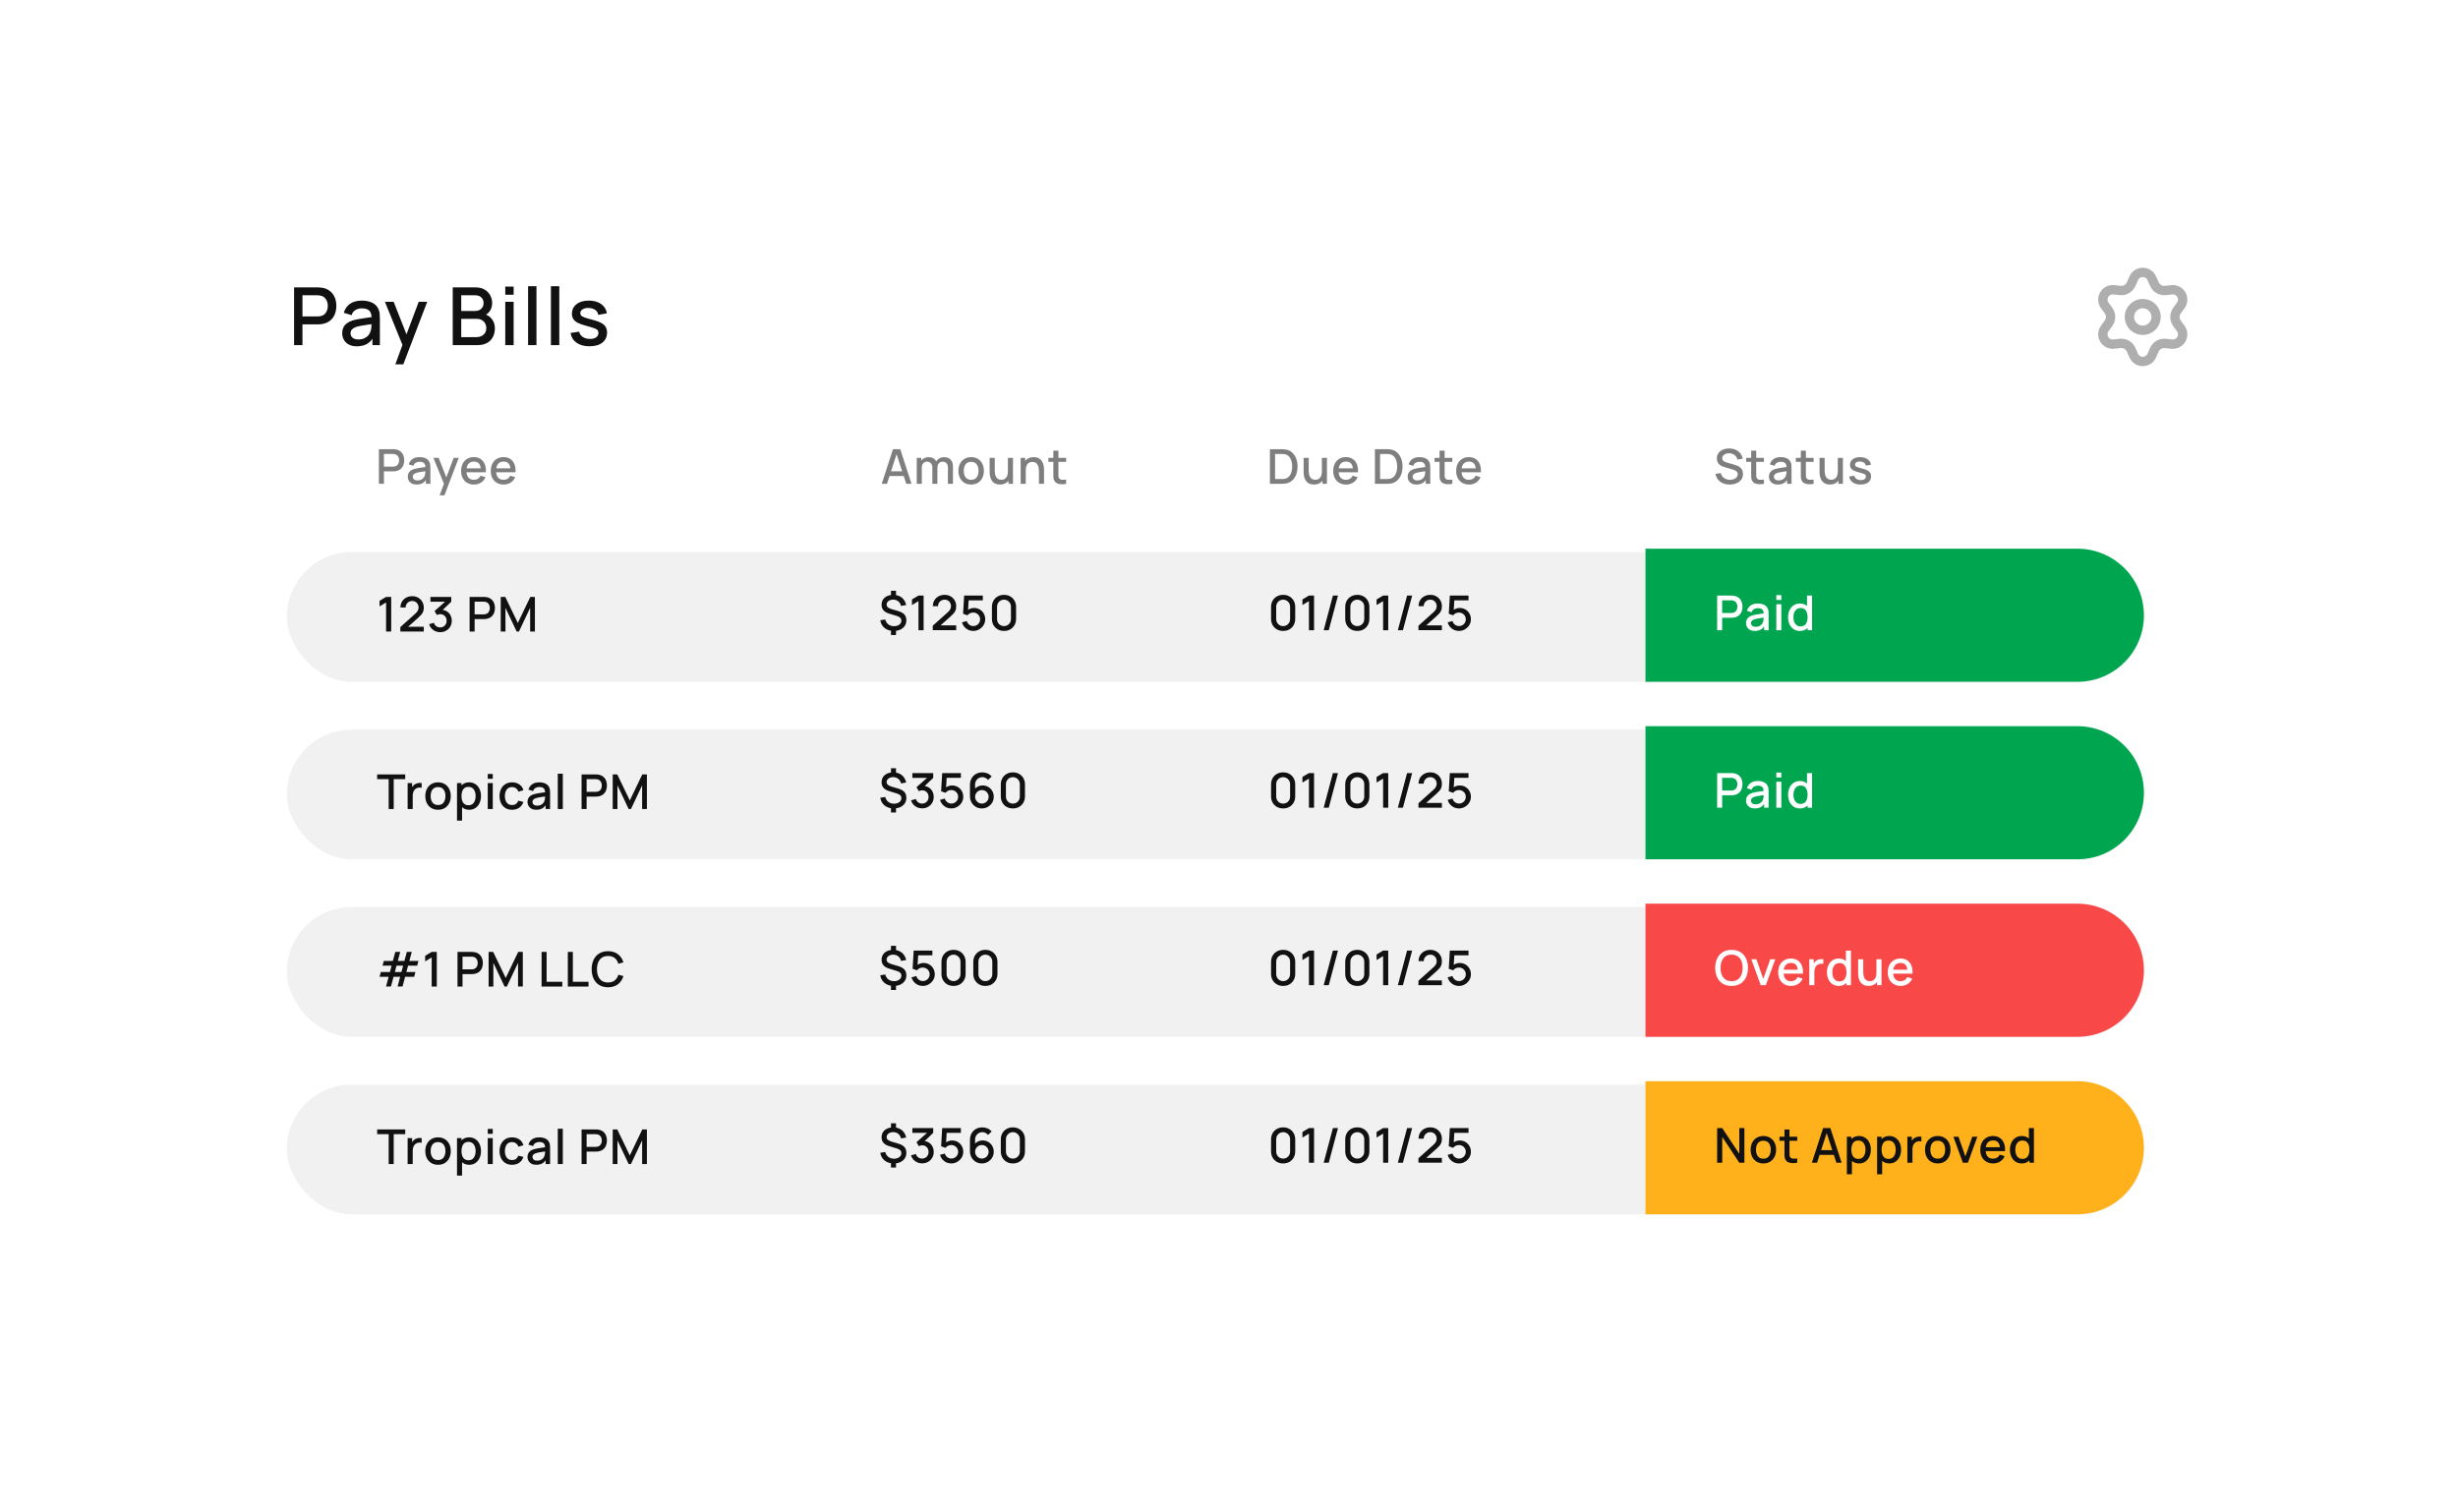 <?xml version="1.0" encoding="UTF-8"?><svg fill="none" height="443" viewBox="0 0 720 443" width="720" xmlns="http://www.w3.org/2000/svg" xmlns:xlink="http://www.w3.org/1999/xlink"><filter id="a" color-interpolation-filters="sRGB" filterUnits="userSpaceOnUse" height="442.424" width="718.424" x=".788" y=".523"><feFlood flood-opacity="0" result="BackgroundImageFix"/><feColorMatrix in="SourceAlpha" result="hardAlpha" type="matrix" values="0 0 0 0 0 0 0 0 0 0 0 0 0 0 0 0 0 0 127 0"/><feOffset dy="3.736"/><feGaussianBlur stdDeviation="21.106"/><feComposite in2="hardAlpha" operator="out"/><feColorMatrix type="matrix" values="0 0 0 0 0 0 0 0 0 0 0 0 0 0 0 0 0 0 0.25 0"/><feBlend in2="BackgroundImageFix" mode="normal" result="effect1_dropShadow_336_1496"/><feBlend in="SourceGraphic" in2="effect1_dropShadow_336_1496" mode="normal" result="shape"/></filter><linearGradient id="b" gradientUnits="userSpaceOnUse" x1="360" x2="360" y1="39" y2="397"><stop offset="0" stop-color="#fff"/><stop offset="1" stop-color="#fff"/></linearGradient><g filter="url(#a)"><rect fill="url(#b)" height="357.217" rx="23.098" stroke="#fff" stroke-width=".783" width="633.217" x="43.392" y="39.392"/><rect fill="#f1f1f1" height="38" rx="19" width="544" x="84" y="158"/><path d="m113.091 181.277v-8.526l-1.909 1.162v-1.642l1.909-1.141h1.501v10.147zm4.177-.007.007-1.31 4.419-3.961c.357-.315.599-.615.726-.902.131-.286.197-.573.197-.859 0-.362-.08-.686-.24-.973-.159-.291-.38-.521-.662-.691-.282-.169-.606-.253-.973-.253-.375 0-.711.089-1.007.268-.292.173-.519.406-.684.697-.164.291-.244.606-.239.944h-1.508c0-.657.147-1.233.443-1.726.301-.498.712-.886 1.234-1.163.521-.282 1.118-.423 1.79-.423.638 0 1.212.146 1.719.437.507.287.907.682 1.198 1.184.296.503.444 1.076.444 1.72 0 .465-.061.859-.183 1.184-.122.324-.306.624-.55.902-.244.277-.55.577-.916.902l-3.411 3.044-.162-.423h5.222v1.402zm11.676.198c-.503 0-.975-.094-1.417-.282-.441-.193-.824-.465-1.148-.818-.32-.352-.552-.768-.698-1.247l1.423-.395c.137.437.374.773.712 1.008.338.23.714.343 1.128.338.371-.004.697-.091.979-.26.282-.17.503-.397.663-.684.159-.291.239-.625.239-1.001 0-.563-.176-1.028-.528-1.395-.348-.366-.804-.55-1.367-.55-.16 0-.325.024-.494.071-.164.047-.319.108-.465.183l-.69-1.163 3.579-3.164.155.423h-4.932v-1.402h6.102v1.402l-2.974 2.861-.014-.479c.639 0 1.194.143 1.663.43.47.282.832.667 1.086 1.156.258.483.387 1.026.387 1.627 0 .649-.152 1.224-.458 1.727-.3.503-.707.897-1.219 1.184-.507.286-1.078.43-1.712.43zm8.61-.191v-10.147h4.102c.098 0 .22.005.366.014.146.005.284.019.416.042.564.09 1.033.282 1.409.578.381.296.665.67.853 1.121s.282.949.282 1.493c0 .55-.094 1.05-.282 1.501s-.472.825-.853 1.121c-.376.296-.845.488-1.409.578-.132.019-.273.033-.423.042-.146.009-.265.014-.359.014h-2.629v3.643zm1.473-5.038h2.572c.094 0 .198-.005.31-.014.118-.01.228-.026.332-.05.3-.07.542-.199.725-.387.184-.193.315-.414.395-.663s.12-.498.12-.747-.04-.495-.12-.739c-.08-.249-.211-.468-.395-.656-.183-.192-.425-.324-.725-.394-.104-.029-.214-.047-.332-.057-.112-.009-.216-.014-.31-.014h-2.572zm7.645 5.038v-10.147h1.332l3.679 7.632 3.657-7.632h1.346v10.14h-1.395v-6.941l-3.277 6.948h-.67l-3.283-6.948v6.948z" fill="#111"/><path d="m260.986 182.288v-1.649h1.473v1.649zm0-11.297v-1.656h1.473v1.656zm.811 10.106c-.705 0-1.335-.127-1.889-.381s-1.01-.613-1.367-1.078c-.352-.47-.583-1.024-.691-1.663l1.459-.233c.141.602.442 1.081.902 1.438.46.352 1.012.528 1.656.528.639 0 1.158-.152 1.557-.458.404-.305.606-.695.606-1.169 0-.339-.103-.613-.31-.825-.202-.211-.533-.39-.993-.535l-2.382-.733c-1.409-.437-2.114-1.283-2.114-2.537 0-.592.141-1.107.423-1.543.286-.437.688-.776 1.205-1.015.516-.24 1.12-.36 1.811-.36.662.01 1.249.132 1.761.367.517.235.945.573 1.283 1.015.343.441.58.972.712 1.592l-1.501.268c-.066-.362-.205-.681-.416-.958-.207-.278-.47-.494-.789-.649-.315-.155-.67-.235-1.064-.239-.371-.01-.705.049-1.001.176-.291.122-.524.296-.698.521-.169.221-.253.472-.253.754 0 .31.119.574.359.79s.618.401 1.135.556l1.867.543c.855.254 1.473.594 1.853 1.022.381.427.571.996.571 1.705 0 .62-.155 1.163-.465 1.628-.305.46-.735.822-1.29 1.085-.554.258-1.2.388-1.937.388zm7.247-.212v-8.526l-1.91 1.162v-1.642l1.91-1.141h1.501v10.147zm4.177-.007.007-1.311 4.418-3.96c.358-.315.599-.615.726-.902.132-.286.198-.573.198-.86 0-.361-.08-.685-.24-.972-.16-.291-.38-.521-.662-.691-.282-.169-.606-.253-.973-.253-.376 0-.712.089-1.008.267-.291.174-.519.407-.683.698s-.244.606-.24.944h-1.508c0-.657.148-1.233.444-1.726.301-.498.712-.886 1.233-1.163.522-.282 1.119-.423 1.79-.423.639 0 1.212.146 1.72.437.507.287.906.681 1.198 1.184.296.503.444 1.076.444 1.72 0 .465-.061.859-.184 1.183-.122.325-.305.625-.549.902-.244.278-.55.578-.916.902l-3.411 3.045-.162-.423h5.222v1.402zm11.845.219c-.522 0-1.008-.106-1.459-.317-.446-.217-.829-.513-1.149-.888-.319-.381-.547-.818-.683-1.311l1.416-.381c.08.301.216.562.409.783.197.22.427.392.69.514.264.117.536.176.818.176.371 0 .707-.089 1.008-.268.305-.178.545-.418.718-.718.179-.301.268-.632.268-.994 0-.371-.091-.707-.275-1.008-.178-.3-.42-.538-.725-.711-.301-.179-.632-.268-.994-.268-.414 0-.764.082-1.05.246-.287.165-.51.355-.67.571l-1.282-.451.31-5.334h5.475v1.388h-4.721l.599-.557-.247 3.996-.289-.374c.268-.267.588-.472.959-.613s.74-.211 1.106-.211c.63 0 1.191.146 1.684.437.498.291.891.688 1.177 1.191.287.498.43 1.064.43 1.698 0 .63-.162 1.203-.486 1.719-.324.513-.754.921-1.29 1.227-.535.305-1.118.458-1.747.458zm9.027 0c-.691 0-1.302-.151-1.832-.451-.531-.306-.949-.724-1.255-1.255-.3-.531-.451-1.141-.451-1.832v-3.495c0-.691.151-1.301.451-1.832.306-.531.724-.947 1.255-1.248.53-.305 1.141-.458 1.832-.458.69 0 1.301.153 1.832.458.531.301.947.717 1.247 1.248.306.531.458 1.141.458 1.832v3.495c0 .691-.152 1.301-.458 1.832-.3.531-.716.949-1.247 1.255-.531.3-1.142.451-1.832.451zm0-1.41c.376 0 .716-.089 1.022-.267.31-.184.556-.428.739-.733.184-.31.275-.656.275-1.036v-3.693c0-.376-.091-.716-.275-1.022-.183-.31-.429-.554-.739-.732-.306-.184-.646-.275-1.022-.275s-.719.091-1.029.275c-.305.178-.55.422-.733.732-.183.306-.275.646-.275 1.022v3.693c0 .38.092.726.275 1.036.183.305.428.549.733.733.31.178.653.267 1.029.267z" fill="#111"/><path d="m375.86 181.097c-.691 0-1.301-.151-1.832-.451-.531-.306-.949-.724-1.255-1.255-.3-.531-.451-1.141-.451-1.832v-3.495c0-.691.151-1.301.451-1.832.306-.531.724-.947 1.255-1.248.531-.305 1.141-.458 1.832-.458s1.301.153 1.832.458c.531.301.947.717 1.247 1.248.306.531.459 1.141.459 1.832v3.495c0 .691-.153 1.301-.459 1.832-.3.531-.716.949-1.247 1.255-.531.3-1.141.451-1.832.451zm0-1.41c.376 0 .716-.089 1.022-.267.31-.184.557-.428.74-.733.183-.31.275-.656.275-1.036v-3.693c0-.376-.092-.716-.275-1.022-.183-.31-.43-.554-.74-.732-.306-.184-.646-.275-1.022-.275s-.719.091-1.029.275c-.305.178-.549.422-.733.732-.183.306-.275.646-.275 1.022v3.693c0 .38.092.726.275 1.036.184.305.428.549.733.733.31.178.653.267 1.029.267zm7.556 1.198v-8.526l-1.91 1.162v-1.642l1.91-1.141h1.501v10.147zm7.024-10.147h1.486l-2.705 10.147h-1.487zm7.145 10.359c-.691 0-1.302-.151-1.833-.451-.53-.306-.948-.724-1.254-1.255-.301-.531-.451-1.141-.451-1.832v-3.495c0-.691.15-1.301.451-1.832.306-.531.724-.947 1.254-1.248.531-.305 1.142-.458 1.833-.458.69 0 1.301.153 1.832.458.531.301.946.717 1.247 1.248.306.531.458 1.141.458 1.832v3.495c0 .691-.152 1.301-.458 1.832-.301.531-.716.949-1.247 1.255-.531.3-1.142.451-1.832.451zm0-1.41c.376 0 .716-.089 1.021-.267.311-.184.557-.428.74-.733.184-.31.275-.656.275-1.036v-3.693c0-.376-.091-.716-.275-1.022-.183-.31-.429-.554-.74-.732-.305-.184-.645-.275-1.021-.275s-.719.091-1.029.275c-.306.178-.55.422-.733.732-.183.306-.275.646-.275 1.022v3.693c0 .38.092.726.275 1.036.183.305.427.549.733.733.31.178.653.267 1.029.267zm7.555 1.198v-8.526l-1.909 1.162v-1.642l1.909-1.141h1.501v10.147zm7.024-10.147h1.487l-2.706 10.147h-1.487zm3.326 10.14.007-1.311 4.418-3.96c.357-.315.599-.615.726-.902.132-.286.198-.573.198-.86 0-.361-.08-.685-.24-.972-.16-.291-.381-.521-.662-.691-.282-.169-.607-.253-.973-.253-.376 0-.712.089-1.008.267-.291.174-.519.407-.683.698-.165.291-.244.606-.24.944h-1.508c0-.657.148-1.233.444-1.726.301-.498.712-.886 1.233-1.163.522-.282 1.118-.423 1.79-.423.639 0 1.212.146 1.72.437.507.287.906.681 1.198 1.184.296.503.444 1.076.444 1.72 0 .465-.061.859-.184 1.183-.122.325-.305.625-.549.902-.245.278-.55.578-.916.902l-3.411 3.045-.162-.423h5.222v1.402zm11.844.219c-.521 0-1.007-.106-1.458-.317-.447-.217-.829-.513-1.149-.888-.319-.381-.547-.818-.683-1.311l1.416-.381c.08.301.216.562.409.783.197.22.427.392.69.514.263.117.536.176.818.176.371 0 .707-.089 1.007-.268.306-.178.545-.418.719-.718.179-.301.268-.632.268-.994 0-.371-.092-.707-.275-1.008-.178-.3-.42-.538-.726-.711-.3-.179-.631-.268-.993-.268-.414 0-.764.082-1.05.246-.287.165-.51.355-.67.571l-1.282-.451.31-5.334h5.475v1.388h-4.721l.599-.557-.247 3.996-.289-.374c.268-.267.588-.472.959-.613s.74-.211 1.106-.211c.63 0 1.191.146 1.684.437.498.291.89.688 1.177 1.191.287.498.43 1.064.43 1.698 0 .63-.162 1.203-.486 1.719-.324.513-.754.921-1.29 1.227-.535.305-1.118.458-1.748.458z" fill="#111"/><path d="m482 157h126.5c10.77 0 19.5 8.73 19.5 19.5s-8.73 19.5-19.5 19.5h-126.5z" fill="#00a54f"/><path d="m502.987 180.885v-10.147h4.101c.098 0 .221.004.366.014.146.005.284.019.416.042.564.089 1.034.282 1.409.578.381.296.665.669.853 1.12s.282.949.282 1.494c0 .55-.094 1.05-.282 1.501s-.472.825-.853 1.121c-.375.296-.845.488-1.409.578-.132.018-.272.033-.423.042-.145.009-.265.014-.359.014h-2.629v3.643zm1.472-5.038h2.572c.094 0 .198-.005.311-.014.117-.01.227-.026.331-.05.3-.07.542-.199.726-.387.183-.193.314-.414.394-.663s.12-.498.12-.747-.04-.495-.12-.74c-.08-.249-.211-.467-.394-.655-.184-.193-.426-.324-.726-.395-.104-.028-.214-.046-.331-.056-.113-.009-.217-.014-.311-.014h-2.572zm9.561 5.25c-.564 0-1.036-.104-1.417-.31-.38-.212-.669-.489-.866-.832-.193-.348-.289-.728-.289-1.142 0-.385.068-.723.204-1.014.136-.292.338-.538.606-.74.268-.207.597-.374.987-.501.338-.098.721-.185 1.148-.26.428-.075.876-.146 1.346-.212.475-.065.945-.131 1.41-.197l-.536.296c.009-.597-.117-1.038-.38-1.325-.259-.291-.705-.437-1.339-.437-.4 0-.766.094-1.1.282-.333.183-.566.489-.697.916l-1.374-.423c.187-.653.545-1.172 1.071-1.557.531-.385 1.235-.578 2.114-.578.681 0 1.273.118 1.776.353.507.23.878.596 1.113 1.099.122.249.197.512.225.789.029.277.043.576.043.895v4.686h-1.304v-1.74l.254.225c-.315.583-.717 1.017-1.205 1.304-.484.282-1.081.423-1.79.423zm.261-1.205c.418 0 .777-.073 1.078-.219.3-.15.542-.34.726-.571.183-.23.303-.469.359-.718.08-.226.124-.48.134-.761.014-.282.021-.508.021-.677l.479.176c-.465.071-.888.134-1.268.191-.381.056-.726.112-1.036.169-.306.051-.578.115-.818.19-.202.07-.382.155-.542.254-.155.098-.28.218-.374.359-.089.141-.134.312-.134.514 0 .198.05.381.148.55.099.164.249.296.451.395.202.098.461.148.776.148zm6.036-7.865v-1.43h1.473v1.43zm0 8.858v-7.61h1.473v7.61zm6.894.212c-.709 0-1.322-.177-1.839-.529-.512-.352-.909-.831-1.191-1.437-.277-.611-.416-1.297-.416-2.058 0-.766.141-1.449.423-2.051.282-.606.681-1.083 1.198-1.43.522-.353 1.139-.529 1.854-.529.718 0 1.322.176 1.811.529.493.347.864.824 1.113 1.43.254.606.38 1.29.38 2.051s-.126 1.445-.38 2.051-.627 1.087-1.121 1.444c-.493.352-1.104.529-1.832.529zm.205-1.332c.484 0 .878-.115 1.184-.345.305-.231.528-.548.669-.952s.211-.869.211-1.395-.072-.991-.218-1.395c-.141-.404-.362-.719-.662-.945-.296-.225-.675-.338-1.135-.338-.489 0-.89.12-1.205.359-.315.24-.55.562-.705.966-.15.404-.225.855-.225 1.353 0 .503.075.958.225 1.367.155.404.386.726.691.965.31.24.7.36 1.17.36zm2.064 1.12v-5.475h-.169v-4.672h1.48v10.147z" fill="#fff"/><rect fill="#f1f1f1" height="38" rx="19" width="544" x="84" y="210"/><path d="m113.852 233.277v-8.759h-3.375v-1.388h8.224v1.388h-3.376v8.759zm5.556 0v-7.61h1.311v1.846l-.183-.24c.094-.244.216-.467.366-.669.15-.207.324-.376.522-.507.192-.141.406-.249.641-.325.239-.079.484-.126.733-.14.249-.019.488-.008.719.035v1.381c-.249-.066-.527-.085-.832-.056-.301.028-.578.124-.832.288-.239.156-.429.343-.57.564-.137.221-.235.468-.296.74-.061.268-.092.552-.092.853v3.84zm8.9.212c-.761 0-1.421-.172-1.98-.515s-.992-.815-1.297-1.416c-.301-.606-.451-1.304-.451-2.093 0-.794.155-1.492.465-2.093.31-.606.745-1.076 1.304-1.409.559-.339 1.212-.508 1.959-.508.761 0 1.421.172 1.98.515s.991.815 1.296 1.416c.306.602.459 1.294.459 2.079 0 .794-.155 1.494-.466 2.1-.305.601-.737 1.073-1.296 1.416-.559.339-1.217.508-1.973.508zm0-1.388c.728 0 1.27-.245 1.628-.733.361-.494.542-1.128.542-1.903 0-.794-.183-1.428-.55-1.903-.361-.479-.902-.718-1.62-.718-.494 0-.9.112-1.219.338-.32.221-.557.528-.712.923-.155.39-.233.843-.233 1.36 0 .799.184 1.438.55 1.917s.904.719 1.614.719zm9.138 1.388c-.728 0-1.339-.176-1.832-.529-.494-.357-.867-.838-1.121-1.444s-.38-1.29-.38-2.051.124-1.445.373-2.051c.254-.606.625-1.083 1.113-1.43.494-.352 1.1-.529 1.819-.529.714 0 1.329.177 1.846.529.521.347.923.824 1.205 1.43.282.602.423 1.285.423 2.051 0 .761-.141 1.447-.423 2.058-.277.606-.674 1.085-1.191 1.437-.512.353-1.123.529-1.832.529zm-3.58 3.171v-10.993h1.311v5.475h.169v5.518zm3.375-4.503c.47 0 .858-.12 1.163-.359.31-.24.54-.562.691-.966.155-.409.232-.864.232-1.367 0-.498-.077-.949-.232-1.353-.151-.404-.383-.726-.698-.965-.315-.24-.716-.36-1.205-.36-.46 0-.841.113-1.142.338-.296.226-.516.541-.662.945-.141.404-.211.869-.211 1.395s.07.991.211 1.395.364.721.669.952c.306.23.7.345 1.184.345zm5.629-7.738v-1.43h1.473v1.43zm0 8.858v-7.61h1.473v7.61zm7.127.212c-.78 0-1.442-.174-1.987-.522-.545-.347-.963-.824-1.255-1.43-.286-.606-.432-1.294-.437-2.065.005-.785.155-1.477.451-2.079.296-.606.719-1.08 1.269-1.423.549-.343 1.21-.515 1.98-.515.831 0 1.541.207 2.128.62.592.414.982.98 1.17 1.699l-1.466.423c-.145-.428-.385-.759-.719-.994-.328-.24-.707-.359-1.134-.359-.484 0-.881.115-1.191.345-.31.225-.54.535-.691.93-.15.395-.228.846-.232 1.353.004.785.183 1.419.535 1.903.357.484.884.726 1.579.726.474 0 .857-.109 1.148-.325.296-.22.522-.535.677-.944l1.494.352c-.249.743-.66 1.313-1.233 1.713-.573.394-1.269.592-2.086.592zm7.089 0c-.563 0-1.036-.104-1.416-.31-.381-.212-.67-.489-.867-.832-.193-.347-.289-.728-.289-1.141 0-.386.068-.724.205-1.015.136-.291.338-.538.606-.74.267-.207.596-.374.986-.5.338-.099.721-.186 1.149-.261.427-.075.876-.146 1.346-.212.474-.065.944-.131 1.409-.197l-.535.296c.009-.597-.118-1.038-.381-1.325-.258-.291-.705-.437-1.339-.437-.399 0-.766.094-1.099.282-.334.183-.566.489-.698.916l-1.374-.422c.188-.653.545-1.173 1.071-1.558.531-.385 1.236-.578 2.114-.578.681 0 1.273.118 1.776.353.507.23.878.596 1.113 1.099.123.249.198.512.226.789s.042.576.042.895v4.686h-1.304v-1.74l.254.225c-.315.583-.716 1.017-1.205 1.304-.484.282-1.08.423-1.79.423zm.261-1.205c.418 0 .778-.073 1.078-.219.301-.15.543-.34.726-.571.183-.23.303-.469.359-.718.08-.226.125-.479.134-.761.014-.282.021-.508.021-.677l.48.176c-.465.071-.888.134-1.269.191-.38.056-.726.112-1.036.169-.305.051-.578.115-.817.19-.202.07-.383.155-.543.254-.155.098-.279.218-.373.359-.09.141-.134.312-.134.514 0 .198.049.381.148.55.099.165.249.296.451.395.202.098.46.148.775.148zm6.037.993v-10.359h1.473v10.359zm6.974 0v-10.147h4.101c.099 0 .221.005.367.014.145.005.284.019.415.042.564.09 1.034.282 1.41.578.38.296.665.67.853 1.121.187.451.281.949.281 1.493 0 .55-.094 1.05-.281 1.501-.188.451-.473.825-.853 1.121-.376.296-.846.488-1.41.578-.131.019-.272.033-.422.042-.146.009-.266.014-.36.014h-2.628v3.643zm1.473-5.038h2.572c.094 0 .197-.005.31-.014.117-.01.228-.026.331-.05.301-.07.543-.199.726-.387.183-.193.315-.414.395-.663.079-.249.119-.498.119-.747s-.04-.495-.119-.739c-.08-.249-.212-.468-.395-.656-.183-.192-.425-.324-.726-.394-.103-.029-.214-.047-.331-.057-.113-.009-.216-.014-.31-.014h-2.572zm7.645 5.038v-10.147h1.332l3.678 7.632 3.658-7.632h1.346v10.14h-1.396v-6.941l-3.277 6.948h-.669l-3.284-6.948v6.948z" fill="#111"/><path d="m260.986 234.288v-1.649h1.473v1.649zm0-11.297v-1.656h1.473v1.656zm.811 10.106c-.705 0-1.335-.127-1.889-.381s-1.01-.613-1.367-1.078c-.352-.47-.583-1.024-.691-1.663l1.459-.233c.141.602.442 1.081.902 1.438.46.352 1.012.528 1.656.528.639 0 1.158-.152 1.557-.458.404-.305.606-.695.606-1.169 0-.339-.103-.613-.31-.825-.202-.211-.533-.39-.993-.535l-2.382-.733c-1.409-.437-2.114-1.283-2.114-2.537 0-.592.141-1.107.423-1.543.286-.437.688-.776 1.205-1.015.516-.24 1.12-.36 1.811-.36.662.01 1.249.132 1.761.367.517.235.945.573 1.283 1.015.343.441.58.972.712 1.592l-1.501.268c-.066-.362-.205-.681-.416-.958-.207-.278-.47-.494-.789-.649-.315-.155-.67-.235-1.064-.239-.371-.01-.705.049-1.001.176-.291.122-.524.296-.698.521-.169.221-.253.472-.253.754 0 .31.119.574.359.79s.618.401 1.135.556l1.867.543c.855.254 1.473.594 1.853 1.022.381.427.571.996.571 1.705 0 .62-.155 1.163-.465 1.628-.305.46-.735.822-1.29 1.085-.554.258-1.2.388-1.937.388zm8.318-.021c-.502 0-.975-.094-1.416-.282-.442-.193-.825-.465-1.149-.818-.319-.352-.552-.768-.698-1.247l1.424-.395c.136.437.373.773.712 1.008.338.23.714.343 1.127.338.371-.004.698-.091.98-.26.282-.17.502-.397.662-.684.16-.291.24-.625.24-1.001 0-.563-.176-1.029-.529-1.395-.347-.366-.803-.55-1.367-.55-.16 0-.324.024-.493.071-.165.047-.32.108-.465.183l-.691-1.163 3.58-3.164.155.423h-4.933v-1.402h6.103v1.402l-2.974 2.861-.014-.479c.639 0 1.193.143 1.663.43.47.282.831.667 1.085 1.155.259.484.388 1.027.388 1.628 0 .649-.153 1.224-.458 1.727-.301.502-.707.897-1.219 1.184-.508.286-1.079.43-1.713.43zm8.517.021c-.522 0-1.008-.106-1.459-.317-.446-.217-.829-.513-1.149-.888-.319-.381-.547-.818-.683-1.311l1.416-.381c.08.301.216.562.409.783.197.22.427.392.69.514.263.117.536.176.818.176.371 0 .707-.089 1.007-.268.306-.178.545-.418.719-.718.179-.301.268-.632.268-.994 0-.371-.092-.707-.275-1.008-.178-.3-.42-.538-.726-.711-.3-.179-.631-.268-.993-.268-.414 0-.764.082-1.05.246-.287.165-.51.355-.67.571l-1.282-.451.31-5.334h5.475v1.388h-4.721l.599-.557-.247 3.996-.289-.374c.268-.267.588-.472.959-.613s.74-.211 1.106-.211c.63 0 1.191.146 1.684.437.498.291.891.688 1.177 1.191.287.498.43 1.064.43 1.698 0 .63-.162 1.203-.486 1.719-.324.513-.754.921-1.29 1.227-.535.305-1.118.458-1.747.458zm8.977 0c-.657 0-1.249-.155-1.775-.465-.527-.315-.945-.745-1.255-1.29-.305-.545-.458-1.165-.458-1.86v-3.235c0-.737.153-1.386.458-1.945.31-.559.738-.993 1.283-1.303.549-.311 1.181-.466 1.895-.466.536 0 1.039.101 1.508.303.47.202.876.503 1.219.902l-1.078 1.008c-.192-.249-.434-.446-.726-.592-.286-.15-.594-.225-.923-.225-.423 0-.794.101-1.113.303-.32.197-.571.458-.754.782-.179.324-.268.672-.268 1.043v1.86l-.289-.324c.291-.38.653-.681 1.085-.902.433-.221.895-.331 1.389-.331.629 0 1.191.148 1.684.444.498.291.888.688 1.17 1.191.286.502.429 1.069.429 1.698 0 .634-.159 1.21-.479 1.727-.314.512-.737.92-1.268 1.226-.526.3-1.104.451-1.734.451zm0-1.417c.367 0 .7-.089 1.001-.268.301-.178.54-.418.719-.718.178-.301.268-.635.268-1.001s-.09-.7-.268-1.001c-.174-.3-.411-.54-.712-.718-.301-.179-.634-.268-1.001-.268-.366 0-.702.089-1.007.268-.301.178-.541.418-.719.718-.179.301-.268.635-.268 1.001 0 .362.089.693.268.994.178.3.418.542.719.725.3.179.634.268 1 .268zm9.085 1.417c-.691 0-1.301-.151-1.832-.451-.531-.306-.949-.724-1.254-1.255-.301-.531-.451-1.141-.451-1.832v-3.495c0-.691.15-1.301.451-1.832.305-.531.723-.947 1.254-1.248.531-.305 1.141-.458 1.832-.458s1.301.153 1.832.458c.531.301.947.717 1.247 1.248.306.531.459 1.141.459 1.832v3.495c0 .691-.153 1.301-.459 1.832-.3.531-.716.949-1.247 1.255-.531.3-1.141.451-1.832.451zm0-1.41c.376 0 .716-.089 1.022-.267.31-.184.557-.428.74-.733.183-.31.275-.656.275-1.036v-3.693c0-.376-.092-.716-.275-1.022-.183-.31-.43-.554-.74-.732-.306-.184-.646-.275-1.022-.275s-.719.091-1.029.275c-.305.178-.549.422-.733.732-.183.306-.275.646-.275 1.022v3.693c0 .38.092.726.275 1.036.184.305.428.549.733.733.31.178.653.267 1.029.267z" fill="#111"/><path d="m375.86 233.097c-.691 0-1.301-.151-1.832-.451-.531-.306-.949-.724-1.255-1.255-.3-.531-.451-1.141-.451-1.832v-3.495c0-.691.151-1.301.451-1.832.306-.531.724-.947 1.255-1.248.531-.305 1.141-.458 1.832-.458s1.301.153 1.832.458c.531.301.947.717 1.247 1.248.306.531.459 1.141.459 1.832v3.495c0 .691-.153 1.301-.459 1.832-.3.531-.716.949-1.247 1.255-.531.3-1.141.451-1.832.451zm0-1.41c.376 0 .716-.089 1.022-.267.31-.184.557-.428.74-.733.183-.31.275-.656.275-1.036v-3.693c0-.376-.092-.716-.275-1.022-.183-.31-.43-.554-.74-.732-.306-.184-.646-.275-1.022-.275s-.719.091-1.029.275c-.305.178-.549.422-.733.732-.183.306-.275.646-.275 1.022v3.693c0 .38.092.726.275 1.036.184.305.428.549.733.733.31.178.653.267 1.029.267zm7.556 1.198v-8.526l-1.91 1.162v-1.642l1.91-1.141h1.501v10.147zm7.024-10.147h1.486l-2.705 10.147h-1.487zm7.145 10.359c-.691 0-1.302-.151-1.833-.451-.53-.306-.948-.724-1.254-1.255-.301-.531-.451-1.141-.451-1.832v-3.495c0-.691.15-1.301.451-1.832.306-.531.724-.947 1.254-1.248.531-.305 1.142-.458 1.833-.458.69 0 1.301.153 1.832.458.531.301.946.717 1.247 1.248.306.531.458 1.141.458 1.832v3.495c0 .691-.152 1.301-.458 1.832-.301.531-.716.949-1.247 1.255-.531.3-1.142.451-1.832.451zm0-1.41c.376 0 .716-.089 1.021-.267.311-.184.557-.428.74-.733.184-.31.275-.656.275-1.036v-3.693c0-.376-.091-.716-.275-1.022-.183-.31-.429-.554-.74-.732-.305-.184-.645-.275-1.021-.275s-.719.091-1.029.275c-.306.178-.55.422-.733.732-.183.306-.275.646-.275 1.022v3.693c0 .38.092.726.275 1.036.183.305.427.549.733.733.31.178.653.267 1.029.267zm7.555 1.198v-8.526l-1.909 1.162v-1.642l1.909-1.141h1.501v10.147zm7.024-10.147h1.487l-2.706 10.147h-1.487zm3.326 10.14.007-1.311 4.418-3.96c.357-.315.599-.615.726-.902.132-.286.198-.573.198-.86 0-.361-.08-.685-.24-.972-.16-.291-.381-.521-.662-.691-.282-.169-.607-.253-.973-.253-.376 0-.712.089-1.008.267-.291.174-.519.407-.683.698-.165.291-.244.606-.24.944h-1.508c0-.657.148-1.233.444-1.726.301-.498.712-.886 1.233-1.163.522-.282 1.118-.423 1.79-.423.639 0 1.212.146 1.72.437.507.287.906.681 1.198 1.184.296.503.444 1.076.444 1.72 0 .465-.061.859-.184 1.183-.122.325-.305.625-.549.902-.245.278-.55.578-.916.902l-3.411 3.045-.162-.423h5.222v1.402zm11.844.219c-.521 0-1.007-.106-1.458-.317-.447-.217-.829-.513-1.149-.888-.319-.381-.547-.818-.683-1.311l1.416-.381c.08.301.216.562.409.783.197.22.427.392.69.514.263.117.536.176.818.176.371 0 .707-.089 1.007-.268.306-.178.545-.418.719-.718.179-.301.268-.632.268-.994 0-.371-.092-.707-.275-1.008-.178-.3-.42-.538-.726-.711-.3-.179-.631-.268-.993-.268-.414 0-.764.082-1.05.246-.287.165-.51.355-.67.571l-1.282-.451.31-5.334h5.475v1.388h-4.721l.599-.557-.247 3.996-.289-.374c.268-.267.588-.472.959-.613s.74-.211 1.106-.211c.63 0 1.191.146 1.684.437.498.291.89.688 1.177 1.191.287.498.43 1.064.43 1.698 0 .63-.162 1.203-.486 1.719-.324.513-.754.921-1.29 1.227-.535.305-1.118.458-1.748.458z" fill="#111"/><path d="m482 209h126.5c10.77 0 19.5 8.73 19.5 19.5s-8.73 19.5-19.5 19.5h-126.5z" fill="#00a54f"/><path d="m502.987 232.885v-10.147h4.101c.098 0 .221.004.366.014.146.005.284.019.416.042.564.089 1.034.282 1.409.578.381.296.665.669.853 1.12s.282.949.282 1.494c0 .55-.094 1.05-.282 1.501s-.472.825-.853 1.121c-.375.296-.845.488-1.409.578-.132.018-.272.033-.423.042-.145.009-.265.014-.359.014h-2.629v3.643zm1.472-5.038h2.572c.094 0 .198-.005.311-.014.117-.01.227-.026.331-.05.3-.07.542-.199.726-.387.183-.193.314-.414.394-.663s.12-.498.12-.747-.04-.495-.12-.74c-.08-.249-.211-.467-.394-.655-.184-.193-.426-.324-.726-.395-.104-.028-.214-.046-.331-.056-.113-.009-.217-.014-.311-.014h-2.572zm9.561 5.25c-.564 0-1.036-.104-1.417-.31-.38-.212-.669-.489-.866-.832-.193-.348-.289-.728-.289-1.142 0-.385.068-.723.204-1.014.136-.292.338-.538.606-.74.268-.207.597-.374.987-.501.338-.098.721-.185 1.148-.26.428-.075.876-.146 1.346-.212.475-.065.945-.131 1.41-.197l-.536.296c.009-.597-.117-1.038-.38-1.325-.259-.291-.705-.437-1.339-.437-.4 0-.766.094-1.1.282-.333.183-.566.489-.697.916l-1.374-.423c.187-.653.545-1.172 1.071-1.557.531-.385 1.235-.578 2.114-.578.681 0 1.273.118 1.776.353.507.23.878.596 1.113 1.099.122.249.197.512.225.789.029.277.043.576.043.895v4.686h-1.304v-1.74l.254.225c-.315.583-.717 1.017-1.205 1.304-.484.282-1.081.423-1.79.423zm.261-1.205c.418 0 .777-.073 1.078-.219.3-.15.542-.34.726-.571.183-.23.303-.469.359-.718.08-.226.124-.48.134-.761.014-.282.021-.508.021-.677l.479.176c-.465.071-.888.134-1.268.191-.381.056-.726.112-1.036.169-.306.051-.578.115-.818.19-.202.07-.382.155-.542.254-.155.098-.28.218-.374.359-.089.141-.134.312-.134.514 0 .198.05.381.148.55.099.164.249.296.451.395.202.098.461.148.776.148zm6.036-7.865v-1.43h1.473v1.43zm0 8.858v-7.61h1.473v7.61zm6.894.212c-.709 0-1.322-.177-1.839-.529-.512-.352-.909-.831-1.191-1.437-.277-.611-.416-1.297-.416-2.058 0-.766.141-1.449.423-2.051.282-.606.681-1.083 1.198-1.43.522-.353 1.139-.529 1.854-.529.718 0 1.322.176 1.811.529.493.347.864.824 1.113 1.43.254.606.38 1.29.38 2.051s-.126 1.445-.38 2.051-.627 1.087-1.121 1.444c-.493.352-1.104.529-1.832.529zm.205-1.332c.484 0 .878-.115 1.184-.345.305-.231.528-.548.669-.952s.211-.869.211-1.395-.072-.991-.218-1.395c-.141-.404-.362-.719-.662-.945-.296-.225-.675-.338-1.135-.338-.489 0-.89.12-1.205.359-.315.24-.55.562-.705.966-.15.404-.225.855-.225 1.353 0 .503.075.958.225 1.367.155.404.386.726.691.965.31.24.7.36 1.17.36zm2.064 1.12v-5.475h-.169v-4.672h1.48v10.147z" fill="#fff"/><rect fill="#f1f1f1" height="38" rx="19" width="544" x="84" y="314"/><path d="m113.852 337.277v-8.759h-3.375v-1.388h8.224v1.388h-3.376v8.759zm5.556 0v-7.61h1.311v1.846l-.183-.24c.094-.244.216-.467.366-.669.15-.207.324-.376.522-.507.192-.141.406-.249.641-.325.239-.079.484-.126.733-.14.249-.019.488-.008.719.035v1.381c-.249-.066-.527-.085-.832-.056-.301.028-.578.124-.832.288-.239.156-.429.343-.57.564-.137.221-.235.468-.296.74-.061.268-.092.552-.092.853v3.84zm8.9.212c-.761 0-1.421-.172-1.98-.515s-.992-.815-1.297-1.416c-.301-.606-.451-1.304-.451-2.093 0-.794.155-1.492.465-2.093.31-.606.745-1.076 1.304-1.409.559-.339 1.212-.508 1.959-.508.761 0 1.421.172 1.98.515s.991.815 1.296 1.416c.306.602.459 1.294.459 2.079 0 .794-.155 1.494-.466 2.1-.305.601-.737 1.073-1.296 1.416-.559.339-1.217.508-1.973.508zm0-1.388c.728 0 1.27-.245 1.628-.733.361-.494.542-1.128.542-1.903 0-.794-.183-1.428-.55-1.903-.361-.479-.902-.718-1.62-.718-.494 0-.9.112-1.219.338-.32.221-.557.528-.712.923-.155.39-.233.843-.233 1.36 0 .799.184 1.438.55 1.917s.904.719 1.614.719zm9.138 1.388c-.728 0-1.339-.176-1.832-.529-.494-.357-.867-.838-1.121-1.444s-.38-1.29-.38-2.051.124-1.445.373-2.051c.254-.606.625-1.083 1.113-1.43.494-.352 1.1-.529 1.819-.529.714 0 1.329.177 1.846.529.521.347.923.824 1.205 1.43.282.602.423 1.285.423 2.051 0 .761-.141 1.447-.423 2.058-.277.606-.674 1.085-1.191 1.437-.512.353-1.123.529-1.832.529zm-3.58 3.171v-10.993h1.311v5.475h.169v5.518zm3.375-4.503c.47 0 .858-.12 1.163-.359.31-.24.54-.562.691-.966.155-.409.232-.864.232-1.367 0-.498-.077-.949-.232-1.353-.151-.404-.383-.726-.698-.965-.315-.24-.716-.36-1.205-.36-.46 0-.841.113-1.142.338-.296.226-.516.541-.662.945-.141.404-.211.869-.211 1.395s.07.991.211 1.395.364.721.669.952c.306.23.7.345 1.184.345zm5.629-7.738v-1.43h1.473v1.43zm0 8.858v-7.61h1.473v7.61zm7.127.212c-.78 0-1.442-.174-1.987-.522-.545-.347-.963-.824-1.255-1.43-.286-.606-.432-1.294-.437-2.065.005-.785.155-1.477.451-2.079.296-.606.719-1.08 1.269-1.423.549-.343 1.21-.515 1.98-.515.831 0 1.541.207 2.128.62.592.414.982.98 1.17 1.699l-1.466.423c-.145-.428-.385-.759-.719-.994-.328-.24-.707-.359-1.134-.359-.484 0-.881.115-1.191.345-.31.225-.54.535-.691.93-.15.395-.228.846-.232 1.353.004.785.183 1.419.535 1.903.357.484.884.726 1.579.726.474 0 .857-.109 1.148-.325.296-.22.522-.535.677-.944l1.494.352c-.249.743-.66 1.313-1.233 1.713-.573.394-1.269.592-2.086.592zm7.089 0c-.563 0-1.036-.104-1.416-.31-.381-.212-.67-.489-.867-.832-.193-.347-.289-.728-.289-1.141 0-.386.068-.724.205-1.015.136-.291.338-.538.606-.74.267-.207.596-.374.986-.5.338-.099.721-.186 1.149-.261.427-.075.876-.146 1.346-.212.474-.065.944-.131 1.409-.197l-.535.296c.009-.597-.118-1.038-.381-1.325-.258-.291-.705-.437-1.339-.437-.399 0-.766.094-1.099.282-.334.183-.566.489-.698.916l-1.374-.422c.188-.653.545-1.173 1.071-1.558.531-.385 1.236-.578 2.114-.578.681 0 1.273.118 1.776.353.507.23.878.596 1.113 1.099.123.249.198.512.226.789s.042.576.042.895v4.686h-1.304v-1.74l.254.225c-.315.583-.716 1.017-1.205 1.304-.484.282-1.08.423-1.79.423zm.261-1.205c.418 0 .778-.073 1.078-.219.301-.15.543-.34.726-.571.183-.23.303-.469.359-.718.08-.226.125-.479.134-.761.014-.282.021-.508.021-.677l.48.176c-.465.071-.888.134-1.269.191-.38.056-.726.112-1.036.169-.305.051-.578.115-.817.19-.202.07-.383.155-.543.254-.155.098-.279.218-.373.359-.09.141-.134.312-.134.514 0 .198.049.381.148.55.099.165.249.296.451.395.202.098.46.148.775.148zm6.037.993v-10.359h1.473v10.359zm6.974 0v-10.147h4.101c.099 0 .221.005.367.014.145.005.284.019.415.042.564.09 1.034.282 1.41.578.38.296.665.67.853 1.121.187.451.281.949.281 1.493 0 .55-.094 1.05-.281 1.501-.188.451-.473.825-.853 1.121-.376.296-.846.488-1.41.578-.131.019-.272.033-.422.042-.146.009-.266.014-.36.014h-2.628v3.643zm1.473-5.038h2.572c.094 0 .197-.005.31-.014.117-.01.228-.026.331-.05.301-.07.543-.199.726-.387.183-.193.315-.414.395-.663.079-.249.119-.498.119-.747s-.04-.495-.119-.739c-.08-.249-.212-.468-.395-.656-.183-.192-.425-.324-.726-.394-.103-.029-.214-.047-.331-.057-.113-.009-.216-.014-.31-.014h-2.572zm7.645 5.038v-10.147h1.332l3.678 7.632 3.658-7.632h1.346v10.14h-1.396v-6.941l-3.277 6.948h-.669l-3.284-6.948v6.948z" fill="#111"/><path d="m260.986 338.288v-1.649h1.473v1.649zm0-11.297v-1.656h1.473v1.656zm.811 10.106c-.705 0-1.335-.127-1.889-.381s-1.01-.613-1.367-1.078c-.352-.47-.583-1.024-.691-1.663l1.459-.233c.141.602.442 1.081.902 1.438.46.352 1.012.528 1.656.528.639 0 1.158-.152 1.557-.458.404-.305.606-.695.606-1.169 0-.339-.103-.613-.31-.825-.202-.211-.533-.39-.993-.535l-2.382-.733c-1.409-.437-2.114-1.283-2.114-2.537 0-.592.141-1.107.423-1.543.286-.437.688-.776 1.205-1.015.516-.24 1.12-.36 1.811-.36.662.01 1.249.132 1.761.367.517.235.945.573 1.283 1.015.343.441.58.972.712 1.592l-1.501.268c-.066-.362-.205-.681-.416-.958-.207-.278-.47-.494-.789-.649-.315-.155-.67-.235-1.064-.239-.371-.01-.705.049-1.001.176-.291.122-.524.296-.698.521-.169.221-.253.472-.253.754 0 .31.119.574.359.79s.618.401 1.135.556l1.867.543c.855.254 1.473.594 1.853 1.022.381.427.571.996.571 1.705 0 .62-.155 1.163-.465 1.628-.305.46-.735.822-1.29 1.085-.554.258-1.2.388-1.937.388zm8.318-.021c-.502 0-.975-.094-1.416-.282-.442-.193-.825-.465-1.149-.818-.319-.352-.552-.768-.698-1.247l1.424-.395c.136.437.373.773.712 1.008.338.23.714.343 1.127.338.371-.004.698-.091.98-.26.282-.17.502-.397.662-.684.16-.291.24-.625.24-1.001 0-.563-.176-1.029-.529-1.395-.347-.366-.803-.55-1.367-.55-.16 0-.324.024-.493.071-.165.047-.32.108-.465.183l-.691-1.163 3.58-3.164.155.423h-4.933v-1.402h6.103v1.402l-2.974 2.861-.014-.479c.639 0 1.193.143 1.663.43.47.282.831.667 1.085 1.155.259.484.388 1.027.388 1.628 0 .649-.153 1.224-.458 1.727-.301.502-.707.897-1.219 1.184-.508.286-1.079.43-1.713.43zm8.517.021c-.522 0-1.008-.106-1.459-.317-.446-.217-.829-.513-1.149-.888-.319-.381-.547-.818-.683-1.311l1.416-.381c.08.301.216.562.409.783.197.22.427.392.69.514.263.117.536.176.818.176.371 0 .707-.089 1.007-.268.306-.178.545-.418.719-.718.179-.301.268-.632.268-.994 0-.371-.092-.707-.275-1.008-.178-.3-.42-.538-.726-.711-.3-.179-.631-.268-.993-.268-.414 0-.764.082-1.05.246-.287.165-.51.355-.67.571l-1.282-.451.31-5.334h5.475v1.388h-4.721l.599-.557-.247 3.996-.289-.374c.268-.267.588-.472.959-.613s.74-.211 1.106-.211c.63 0 1.191.146 1.684.437.498.291.891.688 1.177 1.191.287.498.43 1.064.43 1.698 0 .63-.162 1.203-.486 1.719-.324.513-.754.921-1.29 1.227-.535.305-1.118.458-1.747.458zm8.977 0c-.657 0-1.249-.155-1.775-.465-.527-.315-.945-.745-1.255-1.29-.305-.545-.458-1.165-.458-1.86v-3.235c0-.737.153-1.386.458-1.945.31-.559.738-.993 1.283-1.303.549-.311 1.181-.466 1.895-.466.536 0 1.039.101 1.508.303.47.202.876.503 1.219.902l-1.078 1.008c-.192-.249-.434-.446-.726-.592-.286-.15-.594-.225-.923-.225-.423 0-.794.101-1.113.303-.32.197-.571.458-.754.782-.179.324-.268.672-.268 1.043v1.86l-.289-.324c.291-.38.653-.681 1.085-.902.433-.221.895-.331 1.389-.331.629 0 1.191.148 1.684.444.498.291.888.688 1.17 1.191.286.502.429 1.069.429 1.698 0 .634-.159 1.21-.479 1.727-.314.512-.737.92-1.268 1.226-.526.3-1.104.451-1.734.451zm0-1.417c.367 0 .7-.089 1.001-.268.301-.178.54-.418.719-.718.178-.301.268-.635.268-1.001s-.09-.7-.268-1.001c-.174-.3-.411-.54-.712-.718-.301-.179-.634-.268-1.001-.268-.366 0-.702.089-1.007.268-.301.178-.541.418-.719.718-.179.301-.268.635-.268 1.001 0 .362.089.693.268.994.178.3.418.542.719.725.3.179.634.268 1 .268zm9.085 1.417c-.691 0-1.301-.151-1.832-.451-.531-.306-.949-.724-1.254-1.255-.301-.531-.451-1.141-.451-1.832v-3.495c0-.691.15-1.301.451-1.832.305-.531.723-.947 1.254-1.248.531-.305 1.141-.458 1.832-.458s1.301.153 1.832.458c.531.301.947.717 1.247 1.248.306.531.459 1.141.459 1.832v3.495c0 .691-.153 1.301-.459 1.832-.3.531-.716.949-1.247 1.255-.531.3-1.141.451-1.832.451zm0-1.41c.376 0 .716-.089 1.022-.267.31-.184.557-.428.74-.733.183-.31.275-.656.275-1.036v-3.693c0-.376-.092-.716-.275-1.022-.183-.31-.43-.554-.74-.732-.306-.184-.646-.275-1.022-.275s-.719.091-1.029.275c-.305.178-.549.422-.733.732-.183.306-.275.646-.275 1.022v3.693c0 .38.092.726.275 1.036.184.305.428.549.733.733.31.178.653.267 1.029.267z" fill="#111"/><path d="m375.86 337.097c-.691 0-1.301-.151-1.832-.451-.531-.306-.949-.724-1.255-1.255-.3-.531-.451-1.141-.451-1.832v-3.495c0-.691.151-1.301.451-1.832.306-.531.724-.947 1.255-1.248.531-.305 1.141-.458 1.832-.458s1.301.153 1.832.458c.531.301.947.717 1.247 1.248.306.531.459 1.141.459 1.832v3.495c0 .691-.153 1.301-.459 1.832-.3.531-.716.949-1.247 1.255-.531.3-1.141.451-1.832.451zm0-1.41c.376 0 .716-.089 1.022-.267.31-.184.557-.428.74-.733.183-.31.275-.656.275-1.036v-3.693c0-.376-.092-.716-.275-1.022-.183-.31-.43-.554-.74-.732-.306-.184-.646-.275-1.022-.275s-.719.091-1.029.275c-.305.178-.549.422-.733.732-.183.306-.275.646-.275 1.022v3.693c0 .38.092.726.275 1.036.184.305.428.549.733.733.31.178.653.267 1.029.267zm7.556 1.198v-8.526l-1.91 1.162v-1.642l1.91-1.141h1.501v10.147zm7.024-10.147h1.486l-2.705 10.147h-1.487zm7.145 10.359c-.691 0-1.302-.151-1.833-.451-.53-.306-.948-.724-1.254-1.255-.301-.531-.451-1.141-.451-1.832v-3.495c0-.691.15-1.301.451-1.832.306-.531.724-.947 1.254-1.248.531-.305 1.142-.458 1.833-.458.69 0 1.301.153 1.832.458.531.301.946.717 1.247 1.248.306.531.458 1.141.458 1.832v3.495c0 .691-.152 1.301-.458 1.832-.301.531-.716.949-1.247 1.255-.531.3-1.142.451-1.832.451zm0-1.41c.376 0 .716-.089 1.021-.267.311-.184.557-.428.74-.733.184-.31.275-.656.275-1.036v-3.693c0-.376-.091-.716-.275-1.022-.183-.31-.429-.554-.74-.732-.305-.184-.645-.275-1.021-.275s-.719.091-1.029.275c-.306.178-.55.422-.733.732-.183.306-.275.646-.275 1.022v3.693c0 .38.092.726.275 1.036.183.305.427.549.733.733.31.178.653.267 1.029.267zm7.555 1.198v-8.526l-1.909 1.162v-1.642l1.909-1.141h1.501v10.147zm7.024-10.147h1.487l-2.706 10.147h-1.487zm3.326 10.14.007-1.311 4.418-3.96c.357-.315.599-.615.726-.902.132-.286.198-.573.198-.86 0-.361-.08-.685-.24-.972-.16-.291-.381-.521-.662-.691-.282-.169-.607-.253-.973-.253-.376 0-.712.089-1.008.267-.291.174-.519.407-.683.698-.165.291-.244.606-.24.944h-1.508c0-.657.148-1.233.444-1.726.301-.498.712-.886 1.233-1.163.522-.282 1.118-.423 1.79-.423.639 0 1.212.146 1.72.437.507.287.906.681 1.198 1.184.296.503.444 1.076.444 1.72 0 .465-.061.859-.184 1.183-.122.325-.305.625-.549.902-.245.278-.55.578-.916.902l-3.411 3.045-.162-.423h5.222v1.402zm11.844.219c-.521 0-1.007-.106-1.458-.317-.447-.217-.829-.513-1.149-.888-.319-.381-.547-.818-.683-1.311l1.416-.381c.08.301.216.562.409.783.197.22.427.392.69.514.263.117.536.176.818.176.371 0 .707-.089 1.007-.268.306-.178.545-.418.719-.718.179-.301.268-.632.268-.994 0-.371-.092-.707-.275-1.008-.178-.3-.42-.538-.726-.711-.3-.179-.631-.268-.993-.268-.414 0-.764.082-1.05.246-.287.165-.51.355-.67.571l-1.282-.451.31-5.334h5.475v1.388h-4.721l.599-.557-.247 3.996-.289-.374c.268-.267.588-.472.959-.613s.74-.211 1.106-.211c.63 0 1.191.146 1.684.437.498.291.89.688 1.177 1.191.287.498.43 1.064.43 1.698 0 .63-.162 1.203-.486 1.719-.324.513-.754.921-1.29 1.227-.535.305-1.118.458-1.748.458z" fill="#111"/><path d="m482 313h126.5c10.77 0 19.5 8.73 19.5 19.5s-8.73 19.5-19.5 19.5h-126.5z" fill="#ffb11b"/><path d="m502.987 336.885v-10.147h1.493l4.997 7.54v-7.54h1.494v10.147h-1.494l-4.997-7.547v7.547zm13.537.212c-.761 0-1.421-.172-1.98-.515s-.991-.815-1.296-1.416c-.301-.606-.451-1.304-.451-2.093 0-.794.155-1.492.465-2.093.31-.606.744-1.076 1.303-1.409.559-.339 1.212-.508 1.959-.508.761 0 1.421.172 1.98.515.56.343.992.815 1.297 1.416s.458 1.294.458 2.079c0 .794-.155 1.494-.465 2.1-.305.601-.738 1.073-1.297 1.416-.559.339-1.216.508-1.973.508zm0-1.389c.729 0 1.271-.244 1.628-.732.362-.494.543-1.128.543-1.903 0-.794-.183-1.428-.55-1.903-.362-.479-.902-.719-1.621-.719-.493 0-.899.113-1.219.339-.319.221-.556.528-.712.923-.155.39-.232.843-.232 1.36 0 .799.183 1.437.55 1.917.366.479.904.718 1.613.718zm9.921 1.177c-.48.094-.949.134-1.41.12-.46-.014-.871-.103-1.233-.268-.362-.164-.634-.423-.817-.775-.165-.315-.254-.634-.268-.958-.01-.329-.014-.7-.014-1.114v-6.729h1.479v6.659c0 .305.003.571.008.796.009.226.058.416.148.571.169.291.436.458.803.5.371.038.806.021 1.304-.049zm-5.201-6.426v-1.184h5.201v1.184zm9.486 6.426 3.298-10.147h2.121l3.298 10.147h-1.53l-3.037-9.259h.381l-3.002 9.259zm1.712-2.29v-1.381h5.299v1.381zm12.123 2.502c-.728 0-1.338-.177-1.832-.529-.493-.357-.866-.838-1.12-1.444s-.381-1.29-.381-2.051.125-1.445.374-2.051c.254-.606.625-1.083 1.113-1.43.494-.353 1.1-.529 1.818-.529.714 0 1.33.176 1.847.529.521.347.923.824 1.205 1.43.281.602.422 1.285.422 2.051 0 .761-.141 1.447-.422 2.058-.278.606-.675 1.085-1.191 1.437-.512.352-1.123.529-1.833.529zm-3.579 3.171v-10.993h1.31v5.475h.17v5.518zm3.375-4.503c.47 0 .858-.12 1.163-.36.31-.239.54-.561.69-.965.155-.409.233-.864.233-1.367 0-.498-.078-.949-.233-1.353-.15-.404-.382-.726-.697-.966-.315-.239-.717-.359-1.205-.359-.461 0-.841.113-1.142.338-.296.226-.517.541-.662.945-.141.404-.212.869-.212 1.395s.071.991.212 1.395.364.721.669.952c.306.23.7.345 1.184.345zm9.061 1.332c-.728 0-1.339-.177-1.832-.529-.494-.357-.867-.838-1.121-1.444-.253-.606-.38-1.29-.38-2.051s.124-1.445.373-2.051c.254-.606.625-1.083 1.114-1.43.493-.353 1.099-.529 1.818-.529.714 0 1.329.176 1.846.529.522.347.923.824 1.205 1.43.282.602.423 1.285.423 2.051 0 .761-.141 1.447-.423 2.058-.277.606-.674 1.085-1.191 1.437-.512.352-1.123.529-1.832.529zm-3.58 3.171v-10.993h1.311v5.475h.169v5.518zm3.376-4.503c.469 0 .857-.12 1.162-.36.31-.239.541-.561.691-.965.155-.409.232-.864.232-1.367 0-.498-.077-.949-.232-1.353-.15-.404-.383-.726-.698-.966-.314-.239-.716-.359-1.205-.359-.46 0-.841.113-1.141.338-.296.226-.517.541-.663.945-.141.404-.211.869-.211 1.395s.07.991.211 1.395.364.721.67.952c.305.23.7.345 1.184.345zm5.488 1.12v-7.61h1.31v1.846l-.183-.24c.094-.244.216-.467.367-.669.15-.207.324-.376.521-.507.193-.141.406-.249.641-.325.24-.08.484-.126.733-.141.249-.018.489-.007.719.036v1.381c-.249-.066-.526-.085-.832-.057-.3.029-.577.125-.831.289-.24.155-.43.343-.571.564-.136.221-.235.468-.296.74-.061.268-.091.552-.091.853v3.84zm8.899.212c-.761 0-1.421-.172-1.98-.515s-.991-.815-1.297-1.416c-.3-.606-.451-1.304-.451-2.093 0-.794.155-1.492.465-2.093.311-.606.745-1.076 1.304-1.409.559-.339 1.212-.508 1.959-.508.761 0 1.421.172 1.98.515s.992.815 1.297 1.416.458 1.294.458 2.079c0 .794-.155 1.494-.465 2.1-.305.601-.738 1.073-1.297 1.416-.559.339-1.216.508-1.973.508zm0-1.389c.728 0 1.271-.244 1.628-.732.362-.494.543-1.128.543-1.903 0-.794-.184-1.428-.55-1.903-.362-.479-.902-.719-1.621-.719-.493 0-.899.113-1.219.339-.319.221-.557.528-.712.923-.155.39-.232.843-.232 1.36 0 .799.183 1.437.549 1.917.367.479.905.718 1.614.718zm7.348 1.177-2.763-7.61h1.487l2.023 5.764 2.022-5.764h1.487l-2.762 7.61zm8.908.212c-.757 0-1.421-.165-1.994-.494-.569-.333-1.013-.796-1.332-1.388-.315-.596-.472-1.287-.472-2.072 0-.831.155-1.552.465-2.163.314-.611.751-1.083 1.31-1.416.559-.334 1.21-.501 1.952-.501.776 0 1.436.181 1.981.543.544.357.951.867 1.219 1.529.272.662.38 1.449.324 2.361h-1.473v-.536c-.009-.883-.179-1.536-.507-1.959-.325-.423-.82-.634-1.487-.634-.738 0-1.292.232-1.663.698-.371.465-.557 1.136-.557 2.015 0 .836.186 1.484.557 1.945.371.456.906.683 1.606.683.461 0 .858-.103 1.191-.31.339-.211.602-.512.79-.902l1.444.458c-.296.682-.744 1.21-1.346 1.586-.601.371-1.271.557-2.008.557zm-2.713-3.601v-1.149h5.433v1.149zm11.052 3.601c-.71 0-1.323-.177-1.839-.529-.513-.352-.909-.831-1.191-1.437-.278-.611-.416-1.297-.416-2.058 0-.766.141-1.449.423-2.051.282-.606.681-1.083 1.198-1.43.521-.353 1.139-.529 1.853-.529.719 0 1.322.176 1.811.529.493.347.864.824 1.113 1.43.254.606.381 1.29.381 2.051s-.127 1.445-.381 2.051c-.253.606-.627 1.087-1.12 1.444-.493.352-1.104.529-1.832.529zm.204-1.332c.484 0 .879-.115 1.184-.345.305-.231.529-.548.669-.952.141-.404.212-.869.212-1.395s-.073-.991-.219-1.395c-.141-.404-.361-.719-.662-.945-.296-.225-.674-.338-1.135-.338-.488 0-.89.12-1.205.359-.314.24-.549.562-.704.966-.151.404-.226.855-.226 1.353 0 .503.075.958.226 1.367.155.404.385.726.69.965.31.24.7.36 1.17.36zm2.065 1.12v-5.475h-.169v-4.672h1.48v10.147z" fill="#111"/><rect fill="#f1f1f1" height="38" rx="19" width="544" x="84" y="262"/><path d="m113.077 285.27.761-2.854h-2.656l.373-1.402h2.664l.486-1.853h-2.657l.381-1.389h2.649l.712-2.642h1.445l-.712 2.642h1.938l.712-2.642h1.444l-.711 2.642h2.656l-.366 1.389h-2.664l-.5 1.853h2.656l-.366 1.402h-2.664l-.761 2.854h-1.437l.754-2.854h-1.938l-.761 2.854zm2.579-4.256h1.931l.5-1.853h-1.937zm10.792 4.263v-8.526l-1.909 1.162v-1.642l1.909-1.141h1.501v10.147zm7.563 0v-10.147h4.101c.099 0 .221.005.366.014.146.005.285.019.416.042.564.09 1.034.282 1.409.578.381.296.665.67.853 1.121s.282.949.282 1.493c0 .55-.094 1.05-.282 1.501s-.472.825-.853 1.121c-.375.296-.845.488-1.409.578-.131.019-.272.033-.423.042-.145.009-.265.014-.359.014h-2.629v3.643zm1.472-5.038h2.572c.094 0 .198-.005.311-.014.117-.01.227-.026.331-.05.3-.07.542-.199.726-.387.183-.193.314-.414.394-.663s.12-.498.12-.747-.04-.495-.12-.739c-.08-.249-.211-.468-.394-.656-.184-.192-.426-.324-.726-.394-.104-.029-.214-.047-.331-.057-.113-.009-.217-.014-.311-.014h-2.572zm7.646 5.038v-10.147h1.331l3.679 7.632 3.657-7.632h1.346v10.14h-1.395v-6.941l-3.277 6.948h-.669l-3.284-6.948v6.948zm15.514 0v-10.147h1.472v8.759h4.595v1.388zm7.686 0v-10.147h1.473v8.759h4.595v1.388zm11.781.212c-1.015 0-1.879-.221-2.593-.663-.714-.446-1.262-1.066-1.642-1.86-.376-.794-.564-1.715-.564-2.762 0-1.048.188-1.969.564-2.763.38-.794.928-1.411 1.642-1.853.714-.446 1.578-.67 2.593-.67 1.17 0 2.138.296 2.903.888.771.592 1.306 1.389 1.607 2.389l-1.494.402c-.197-.709-.55-1.266-1.057-1.67-.503-.404-1.156-.606-1.959-.606-.719 0-1.318.162-1.797.486s-.841.778-1.085 1.36c-.24.583-.36 1.261-.36 2.037-.004.775.113 1.454.353 2.036.244.583.606 1.036 1.085 1.36.484.324 1.085.486 1.804.486.803 0 1.456-.202 1.959-.606.507-.408.86-.965 1.057-1.67l1.494.402c-.301 1.001-.836 1.797-1.607 2.389-.765.592-1.733.888-2.903.888z" fill="#111"/><path d="m260.986 286.288v-1.649h1.473v1.649zm0-11.297v-1.656h1.473v1.656zm.811 10.106c-.705 0-1.335-.127-1.889-.381s-1.01-.613-1.367-1.078c-.352-.47-.583-1.024-.691-1.663l1.459-.233c.141.602.442 1.081.902 1.438.46.352 1.012.528 1.656.528.639 0 1.158-.152 1.557-.458.404-.305.606-.695.606-1.169 0-.339-.103-.613-.31-.825-.202-.211-.533-.39-.993-.535l-2.382-.733c-1.409-.437-2.114-1.283-2.114-2.537 0-.592.141-1.107.423-1.543.286-.437.688-.776 1.205-1.015.516-.24 1.12-.36 1.811-.36.662.01 1.249.132 1.761.367.517.235.945.573 1.283 1.015.343.441.58.972.712 1.592l-1.501.268c-.066-.362-.205-.681-.416-.958-.207-.278-.47-.494-.789-.649-.315-.155-.67-.235-1.064-.239-.371-.01-.705.049-1.001.176-.291.122-.524.296-.698.521-.169.221-.253.472-.253.754 0 .31.119.574.359.79s.618.401 1.135.556l1.867.543c.855.254 1.473.594 1.853 1.022.381.427.571.996.571 1.705 0 .62-.155 1.163-.465 1.628-.305.46-.735.822-1.29 1.085-.554.258-1.2.388-1.937.388zm8.487 0c-.521 0-1.007-.106-1.458-.317-.447-.217-.83-.513-1.149-.888-.319-.381-.547-.818-.684-1.311l1.417-.381c.08.301.216.562.409.783.197.22.427.392.69.514.263.117.536.176.818.176.371 0 .707-.089 1.007-.268.306-.178.545-.418.719-.718.179-.301.268-.632.268-.994 0-.371-.092-.707-.275-1.008-.179-.3-.42-.538-.726-.711-.3-.179-.632-.268-.993-.268-.414 0-.764.082-1.05.246-.287.165-.51.355-.67.571l-1.282-.451.31-5.334h5.475v1.388h-4.721l.599-.557-.247 3.996-.289-.374c.268-.267.587-.472.958-.613.372-.141.74-.211 1.107-.211.629 0 1.191.146 1.684.437.498.291.89.688 1.177 1.191.286.498.43 1.064.43 1.698 0 .63-.162 1.203-.487 1.719-.324.513-.754.921-1.289 1.227-.536.305-1.118.458-1.748.458zm9.027 0c-.69 0-1.301-.151-1.832-.451-.531-.306-.949-.724-1.254-1.255-.301-.531-.451-1.141-.451-1.832v-3.495c0-.691.15-1.301.451-1.832.305-.531.723-.947 1.254-1.248.531-.305 1.142-.458 1.832-.458.691 0 1.302.153 1.833.458.53.301.946.717 1.247 1.248.305.531.458 1.141.458 1.832v3.495c0 .691-.153 1.301-.458 1.832-.301.531-.717.949-1.247 1.255-.531.3-1.142.451-1.833.451zm0-1.41c.376 0 .717-.089 1.022-.267.31-.184.557-.428.74-.733.183-.31.275-.656.275-1.036v-3.693c0-.376-.092-.716-.275-1.022-.183-.31-.43-.554-.74-.732-.305-.184-.646-.275-1.022-.275-.375 0-.718.091-1.028.275-.306.178-.55.422-.733.732-.184.306-.275.646-.275 1.022v3.693c0 .38.091.726.275 1.036.183.305.427.549.733.733.31.178.653.267 1.028.267zm9.325 1.41c-.691 0-1.301-.151-1.832-.451-.531-.306-.949-.724-1.255-1.255-.3-.531-.451-1.141-.451-1.832v-3.495c0-.691.151-1.301.451-1.832.306-.531.724-.947 1.255-1.248.531-.305 1.141-.458 1.832-.458.69 0 1.301.153 1.832.458.531.301.947.717 1.247 1.248.306.531.458 1.141.458 1.832v3.495c0 .691-.152 1.301-.458 1.832-.3.531-.716.949-1.247 1.255-.531.3-1.142.451-1.832.451zm0-1.41c.376 0 .716-.089 1.022-.267.31-.184.556-.428.74-.733.183-.31.274-.656.274-1.036v-3.693c0-.376-.091-.716-.274-1.022-.184-.31-.43-.554-.74-.732-.306-.184-.646-.275-1.022-.275s-.719.091-1.029.275c-.305.178-.55.422-.733.732-.183.306-.275.646-.275 1.022v3.693c0 .38.092.726.275 1.036.183.305.428.549.733.733.31.178.653.267 1.029.267z" fill="#111"/><path d="m375.86 285.097c-.691 0-1.301-.151-1.832-.451-.531-.306-.949-.724-1.255-1.255-.3-.531-.451-1.141-.451-1.832v-3.495c0-.691.151-1.301.451-1.832.306-.531.724-.947 1.255-1.248.531-.305 1.141-.458 1.832-.458s1.301.153 1.832.458c.531.301.947.717 1.247 1.248.306.531.459 1.141.459 1.832v3.495c0 .691-.153 1.301-.459 1.832-.3.531-.716.949-1.247 1.255-.531.3-1.141.451-1.832.451zm0-1.41c.376 0 .716-.089 1.022-.267.31-.184.557-.428.74-.733.183-.31.275-.656.275-1.036v-3.693c0-.376-.092-.716-.275-1.022-.183-.31-.43-.554-.74-.732-.306-.184-.646-.275-1.022-.275s-.719.091-1.029.275c-.305.178-.549.422-.733.732-.183.306-.275.646-.275 1.022v3.693c0 .38.092.726.275 1.036.184.305.428.549.733.733.31.178.653.267 1.029.267zm7.556 1.198v-8.526l-1.91 1.162v-1.642l1.91-1.141h1.501v10.147zm7.024-10.147h1.486l-2.705 10.147h-1.487zm7.145 10.359c-.691 0-1.302-.151-1.833-.451-.53-.306-.948-.724-1.254-1.255-.301-.531-.451-1.141-.451-1.832v-3.495c0-.691.15-1.301.451-1.832.306-.531.724-.947 1.254-1.248.531-.305 1.142-.458 1.833-.458.69 0 1.301.153 1.832.458.531.301.946.717 1.247 1.248.306.531.458 1.141.458 1.832v3.495c0 .691-.152 1.301-.458 1.832-.301.531-.716.949-1.247 1.255-.531.3-1.142.451-1.832.451zm0-1.41c.376 0 .716-.089 1.021-.267.311-.184.557-.428.74-.733.184-.31.275-.656.275-1.036v-3.693c0-.376-.091-.716-.275-1.022-.183-.31-.429-.554-.74-.732-.305-.184-.645-.275-1.021-.275s-.719.091-1.029.275c-.306.178-.55.422-.733.732-.183.306-.275.646-.275 1.022v3.693c0 .38.092.726.275 1.036.183.305.427.549.733.733.31.178.653.267 1.029.267zm7.555 1.198v-8.526l-1.909 1.162v-1.642l1.909-1.141h1.501v10.147zm7.024-10.147h1.487l-2.706 10.147h-1.487zm3.326 10.14.007-1.311 4.418-3.96c.357-.315.599-.615.726-.902.132-.286.198-.573.198-.86 0-.361-.08-.685-.24-.972-.16-.291-.381-.521-.662-.691-.282-.169-.607-.253-.973-.253-.376 0-.712.089-1.008.267-.291.174-.519.407-.683.698-.165.291-.244.606-.24.944h-1.508c0-.657.148-1.233.444-1.726.301-.498.712-.886 1.233-1.163.522-.282 1.118-.423 1.79-.423.639 0 1.212.146 1.72.437.507.287.906.681 1.198 1.184.296.503.444 1.076.444 1.72 0 .465-.061.859-.184 1.183-.122.325-.305.625-.549.902-.245.278-.55.578-.916.902l-3.411 3.045-.162-.423h5.222v1.402zm11.844.219c-.521 0-1.007-.106-1.458-.317-.447-.217-.829-.513-1.149-.888-.319-.381-.547-.818-.683-1.311l1.416-.381c.08.301.216.562.409.783.197.22.427.392.69.514.263.117.536.176.818.176.371 0 .707-.089 1.007-.268.306-.178.545-.418.719-.718.179-.301.268-.632.268-.994 0-.371-.092-.707-.275-1.008-.178-.3-.42-.538-.726-.711-.3-.179-.631-.268-.993-.268-.414 0-.764.082-1.05.246-.287.165-.51.355-.67.571l-1.282-.451.31-5.334h5.475v1.388h-4.721l.599-.557-.247 3.996-.289-.374c.268-.267.588-.472.959-.613s.74-.211 1.106-.211c.63 0 1.191.146 1.684.437.498.291.89.688 1.177 1.191.287.498.43 1.064.43 1.698 0 .63-.162 1.203-.486 1.719-.324.513-.754.921-1.29 1.227-.535.305-1.118.458-1.748.458z" fill="#111"/><path d="m482 261h126.5c10.77 0 19.5 8.73 19.5 19.5s-8.73 19.5-19.5 19.5h-126.5z" fill="#f84848"/><path d="m507.222 285.097c-1.015 0-1.879-.221-2.594-.663-.714-.446-1.261-1.066-1.641-1.86-.376-.794-.564-1.715-.564-2.762 0-1.048.188-1.969.564-2.763.38-.794.927-1.412 1.641-1.853.715-.446 1.579-.67 2.594-.67 1.01 0 1.872.224 2.586.67.719.441 1.266 1.059 1.642 1.853s.564 1.715.564 2.763c0 1.047-.188 1.968-.564 2.762s-.923 1.414-1.642 1.86c-.714.442-1.576.663-2.586.663zm0-1.403c.718.01 1.315-.148 1.79-.472.479-.329.838-.784 1.078-1.367.239-.587.359-1.268.359-2.043 0-.776-.12-1.452-.359-2.03-.24-.583-.599-1.036-1.078-1.36-.475-.324-1.072-.489-1.79-.493-.719-.01-1.318.148-1.797.472-.475.324-.832.78-1.071 1.367-.24.587-.362 1.268-.367 2.044-.004.775.113 1.454.353 2.036.239.578.599 1.029 1.078 1.353.484.324 1.085.489 1.804.493zm8.537 1.191-2.763-7.61h1.487l2.023 5.764 2.022-5.764h1.487l-2.762 7.61zm8.908.212c-.757 0-1.421-.165-1.995-.494-.568-.333-1.012-.796-1.331-1.388-.315-.596-.473-1.287-.473-2.072 0-.831.156-1.552.466-2.163.314-.611.751-1.083 1.31-1.416.559-.334 1.21-.501 1.952-.501.775 0 1.435.181 1.98.543.545.357.952.867 1.22 1.529.272.662.38 1.449.324 2.361h-1.473v-.536c-.009-.883-.179-1.536-.507-1.959-.325-.423-.82-.634-1.487-.634-.738 0-1.292.232-1.663.698-.372.465-.557 1.136-.557 2.015 0 .836.185 1.484.557 1.945.371.456.906.683 1.606.683.461 0 .858-.103 1.191-.31.338-.211.602-.512.789-.902l1.445.458c-.296.682-.745 1.21-1.346 1.586-.601.371-1.271.557-2.008.557zm-2.713-3.601v-1.149h5.433v1.149zm8.029 3.389v-7.61h1.31v1.846l-.183-.24c.094-.244.216-.467.367-.669.15-.207.324-.376.521-.507.193-.141.406-.249.641-.325.24-.08.484-.126.733-.141.249-.018.489-.007.719.036v1.381c-.249-.066-.526-.085-.832-.057-.3.029-.577.125-.831.289-.24.155-.43.343-.571.564-.136.221-.235.468-.296.74-.061.268-.092.552-.092.853v3.84zm8.617.212c-.709 0-1.322-.177-1.839-.529-.512-.352-.909-.831-1.191-1.437-.277-.611-.416-1.297-.416-2.058 0-.766.141-1.449.423-2.051.282-.606.681-1.083 1.198-1.43.522-.353 1.139-.529 1.853-.529.719 0 1.323.176 1.811.529.494.347.865.824 1.114 1.43.254.606.38 1.29.38 2.051s-.126 1.445-.38 2.051-.627 1.087-1.121 1.444c-.493.352-1.104.529-1.832.529zm.205-1.332c.483 0 .878-.115 1.183-.345.306-.231.529-.548.67-.952s.211-.869.211-1.395-.072-.991-.218-1.395c-.141-.404-.362-.719-.663-.945-.296-.225-.674-.338-1.134-.338-.489 0-.89.12-1.205.359-.315.24-.55.562-.705.966-.15.404-.225.855-.225 1.353 0 .503.075.958.225 1.367.155.404.385.726.691.965.31.24.7.36 1.17.36zm2.064 1.12v-5.475h-.169v-4.672h1.48v10.147zm6.433.205c-.527 0-.968-.085-1.325-.254s-.648-.39-.874-.662c-.221-.278-.39-.578-.507-.902-.118-.325-.198-.642-.24-.952s-.063-.582-.063-.817v-4.228h1.494v3.742c0 .296.023.601.07.916.052.31.146.599.282.866.141.268.336.484.585.649.254.164.582.246.986.246.263 0 .512-.042.747-.127.235-.089.44-.23.613-.422.179-.193.318-.447.416-.761.104-.315.155-.698.155-1.149l.916.345c0 .691-.129 1.302-.387 1.832-.259.527-.63.938-1.114 1.234s-1.068.444-1.754.444zm2.515-.205v-2.198h-.176v-5.412h1.487v7.61zm6.945.212c-.757 0-1.421-.165-1.994-.494-.569-.333-1.013-.796-1.332-1.388-.315-.596-.472-1.287-.472-2.072 0-.831.155-1.552.465-2.163.314-.611.751-1.083 1.31-1.416.559-.334 1.21-.501 1.952-.501.776 0 1.436.181 1.981.543.544.357.951.867 1.219 1.529.272.662.38 1.449.324 2.361h-1.473v-.536c-.009-.883-.179-1.536-.507-1.959-.325-.423-.82-.634-1.487-.634-.738 0-1.292.232-1.663.698-.371.465-.557 1.136-.557 2.015 0 .836.186 1.484.557 1.945.371.456.906.683 1.606.683.461 0 .858-.103 1.191-.31.339-.211.602-.512.79-.902l1.444.458c-.296.682-.744 1.21-1.346 1.586-.601.371-1.271.557-2.008.557zm-2.713-3.601v-1.149h5.433v1.149z" fill="#fff"/><path d="m624.259 98.73.763 1.715c.227.511.597.945 1.065 1.249.469.305 1.015.467 1.574.466.559.001 1.105-.161 1.574-.466.468-.304.838-.738 1.065-1.249l.763-1.715c.271-.609.728-1.116 1.305-1.45.58-.335 1.252-.477 1.918-.407l1.866.199c.556.059 1.116-.045 1.614-.298s.911-.646 1.19-1.13c.28-.484.413-1.038.384-1.596-.03-.558-.22-1.095-.549-1.546l-1.105-1.518c-.393-.545-.604-1.2-.6-1.872 0-.67.212-1.323.606-1.865l1.105-1.518c.328-.452.519-.989.548-1.547.03-.558-.103-1.112-.383-1.595-.279-.484-.693-.876-1.19-1.13-.498-.254-1.059-.357-1.614-.298l-1.866.199c-.667.07-1.338-.073-1.919-.407-.578-.336-1.034-.846-1.305-1.457l-.768-1.715c-.227-.511-.597-.944-1.065-1.249-.469-.304-1.015-.467-1.574-.466-.559-0-1.105.162-1.574.466-.468.304-.838.738-1.065 1.249l-.763 1.715c-.27.611-.727 1.121-1.305 1.457-.58.335-1.251.477-1.918.407l-1.872-.199c-.555-.059-1.116.045-1.614.298-.497.254-.911.646-1.19 1.13-.28.483-.413 1.038-.383 1.595.029.558.22 1.095.548 1.547l1.105 1.518c.394.542.606 1.195.606 1.865 0 .67-.212 1.323-.606 1.865l-1.105 1.518c-.328.452-.519.989-.548 1.547-.03.558.103 1.112.383 1.595.279.484.693.876 1.191 1.129.497.254 1.058.357 1.613.299l1.866-.199c.667-.07 1.338.073 1.919.407.58.335 1.039.845 1.31 1.457z" stroke="#aeaeae" stroke-linecap="round" stroke-linejoin="round" stroke-width="2.74"/><path d="m627.659 93.026c2.162 0 3.915-1.753 3.915-3.915 0-2.162-1.753-3.915-3.915-3.915s-3.915 1.753-3.915 3.915c0 2.162 1.753 3.915 3.915 3.915z" stroke="#aeaeae" stroke-linecap="round" stroke-linejoin="round" stroke-width="2.74"/><path d="m86.144 97.366v-16.912h6.835c.164 0 .368.008.611.024.243.008.474.031.693.07.94.149 1.722.47 2.349.963.634.493 1.108 1.116 1.421 1.867.313.752.47 1.582.47 2.49 0 .916-.157 1.75-.47 2.502-.313.752-.787 1.374-1.421 1.867-.626.493-1.409.814-2.349.963-.219.031-.454.055-.705.07-.243.016-.442.024-.599.024h-4.381v6.072zm2.455-8.398h4.287c.157 0 .329-.008.517-.024.196-.016.38-.043.552-.082.501-.117.904-.333 1.21-.646.305-.321.525-.689.658-1.104.133-.415.2-.83.2-1.245s-.067-.826-.2-1.233c-.133-.415-.352-.779-.658-1.092-.305-.321-.709-.54-1.21-.658-.172-.047-.356-.078-.552-.094-.188-.016-.36-.024-.517-.024h-4.287zm15.934 8.75c-.94 0-1.726-.172-2.361-.517-.634-.352-1.115-.814-1.444-1.386-.321-.579-.482-1.214-.482-1.903 0-.642.114-1.206.341-1.691.227-.485.564-.896 1.01-1.233.446-.344.994-.623 1.644-.834.564-.164 1.202-.309 1.915-.434.712-.125 1.46-.243 2.243-.352.791-.11 1.574-.219 2.349-.329l-.893.493c.016-.994-.196-1.73-.634-2.208-.431-.485-1.175-.728-2.232-.728-.665 0-1.276.157-1.832.47-.556.305-.943.814-1.163 1.527l-2.29-.705c.313-1.088.909-1.954 1.785-2.596.885-.642 2.06-.963 3.524-.963 1.135 0 2.122.196 2.96.587.845.384 1.464.994 1.855 1.832.204.415.329.853.376 1.315.047.462.071.959.071 1.492v7.81h-2.173v-2.901l.423.376c-.525.971-1.194 1.695-2.009 2.173-.806.47-1.801.705-2.983.705zm.435-2.008c.696 0 1.295-.121 1.797-.364.501-.251.904-.568 1.209-.951.306-.384.505-.783.599-1.198.133-.376.208-.799.223-1.268.024-.47.036-.846.036-1.127l.798.294c-.775.117-1.48.223-2.114.317-.634.094-1.209.188-1.726.282-.509.086-.963.192-1.363.317-.336.117-.638.258-.904.423-.258.164-.466.364-.622.599-.149.235-.224.521-.224.857 0 .329.083.634.247.916.164.274.415.493.752.658.336.164.767.247 1.292.247zm10.83 7.294 2.454-6.683.036 1.973-5.532-13.612h2.56l4.134 10.511h-.751l3.946-10.511h2.49l-7 18.322zm16.819-5.638v-16.912h6.647c1.073 0 1.973.219 2.702.658.728.438 1.276 1.006 1.644 1.703.368.689.552 1.417.552 2.184 0 .932-.231 1.73-.693 2.396-.454.666-1.069 1.12-1.844 1.362l-.024-.576c1.081.266 1.911.787 2.49 1.562.58.767.869 1.664.869 2.689 0 .994-.199 1.86-.598 2.596-.392.736-.967 1.312-1.727 1.726-.752.407-1.664.611-2.736.611zm2.49-2.337h4.416c.556 0 1.053-.106 1.491-.317.447-.211.795-.513 1.046-.904.258-.399.387-.873.387-1.421 0-.509-.113-.967-.34-1.374-.22-.415-.541-.74-.964-.975-.415-.243-.904-.364-1.468-.364h-4.568zm0-7.669h4.122c.454 0 .861-.09 1.222-.27.368-.188.657-.454.869-.799.219-.352.328-.775.328-1.268 0-.658-.219-1.198-.657-1.621-.439-.423-1.026-.634-1.762-.634h-4.122zm12.895-4.757v-2.384h2.455v2.384zm0 14.763v-12.684h2.455v12.684zm6.687 0v-17.265h2.454v17.265zm6.686 0v-17.265h2.455v17.265zm11.302.341c-1.543 0-2.799-.341-3.77-1.022s-1.566-1.64-1.785-2.877l2.513-.388c.157.658.517 1.178 1.08 1.562.572.376 1.281.564 2.126.564.768 0 1.367-.157 1.797-.47.439-.313.658-.744.658-1.292 0-.321-.078-.579-.235-.775-.149-.204-.466-.395-.951-.576-.486-.18-1.226-.403-2.22-.669-1.088-.282-1.954-.583-2.596-.904-.634-.329-1.088-.709-1.362-1.139-.266-.439-.399-.967-.399-1.586 0-.767.203-1.437.61-2.008s.979-1.014 1.715-1.327c.744-.313 1.613-.47 2.607-.47.971 0 1.837.153 2.596.458.759.305 1.374.74 1.844 1.304.47.556.752 1.21.846 1.961l-2.514.458c-.086-.611-.372-1.092-.857-1.445-.486-.352-1.116-.544-1.891-.576-.744-.031-1.347.094-1.809.376-.462.274-.693.654-.693 1.139 0 .282.086.521.259.717.18.196.524.384 1.033.564s1.261.395 2.255.646c1.065.274 1.911.579 2.537.916.626.329 1.073.724 1.339 1.186.274.454.411 1.006.411 1.656 0 1.253-.458 2.235-1.374 2.948-.908.713-2.165 1.069-3.77 1.069z" fill="#111"/><g fill="#7e7e7e"><path d="m110.987 138v-10.147h4.101c.098 0 .221.004.366.014.146.004.284.018.416.042.564.089 1.034.282 1.409.578.381.296.665.669.853 1.12s.282.949.282 1.494c0 .55-.094 1.05-.282 1.501s-.472.825-.853 1.121c-.375.296-.845.488-1.409.577-.132.019-.272.033-.423.043-.145.009-.265.014-.359.014h-2.629v3.643zm1.472-5.038h2.572c.094 0 .198-.005.311-.015.117-.009.227-.025.331-.049.3-.07.542-.2.726-.387.183-.193.314-.414.394-.663s.12-.498.12-.747-.04-.495-.12-.74c-.08-.249-.211-.467-.394-.655-.184-.193-.426-.324-.726-.395-.104-.028-.214-.047-.331-.056-.113-.01-.217-.014-.311-.014h-2.572zm9.561 5.249c-.564 0-1.036-.103-1.417-.31-.38-.211-.669-.488-.866-.831-.193-.348-.289-.728-.289-1.142 0-.385.068-.723.204-1.015.136-.291.338-.537.606-.739.268-.207.597-.374.987-.501.338-.098.721-.185 1.148-.26.428-.076.876-.146 1.346-.212.475-.066.945-.131 1.41-.197l-.536.296c.009-.597-.117-1.038-.38-1.325-.259-.291-.705-.437-1.339-.437-.4 0-.766.094-1.1.282-.333.183-.566.488-.697.916l-1.374-.423c.187-.653.545-1.172 1.071-1.557.531-.385 1.235-.578 2.114-.578.681 0 1.273.117 1.776.352.507.231.878.597 1.113 1.1.122.249.197.512.225.789.029.277.043.575.043.895v4.686h-1.304v-1.741l.254.226c-.315.582-.717 1.017-1.205 1.304-.484.281-1.081.422-1.79.422zm.261-1.205c.418 0 .777-.072 1.078-.218.3-.15.542-.341.726-.571.183-.23.303-.47.359-.719.08-.225.124-.479.134-.761.014-.282.021-.507.021-.676l.479.176c-.465.07-.888.134-1.268.19-.381.057-.726.113-1.036.169-.306.052-.578.115-.818.191-.202.07-.382.155-.542.253-.155.099-.28.219-.374.36-.089.141-.134.312-.134.514 0 .197.05.381.148.55.099.164.249.296.451.394.202.099.461.148.776.148zm6.498 4.376 1.472-4.009.022 1.184-3.319-8.168h1.536l2.48 6.307h-.451l2.368-6.307h1.494l-4.2 10.993zm10.088-3.171c-.756 0-1.421-.164-1.994-.493-.569-.333-1.013-.796-1.332-1.388-.315-.597-.472-1.287-.472-2.072 0-.831.155-1.553.465-2.163.314-.611.751-1.083 1.31-1.417.559-.333 1.21-.5 1.952-.5.776 0 1.436.181 1.981.543.545.357.951.866 1.219 1.529.272.662.38 1.449.324 2.36h-1.473v-.535c-.009-.883-.178-1.536-.507-1.959-.324-.423-.82-.634-1.487-.634-.738 0-1.292.232-1.663.697s-.557 1.137-.557 2.016c0 .836.186 1.484.557 1.945.371.455.906.683 1.606.683.461 0 .858-.103 1.191-.31.339-.211.602-.512.79-.902l1.444.458c-.296.681-.744 1.21-1.346 1.586-.601.371-1.271.556-2.008.556zm-2.713-3.601v-1.148h5.433v1.148zm11.404 3.601c-.756 0-1.421-.164-1.994-.493-.569-.333-1.012-.796-1.332-1.388-.315-.597-.472-1.287-.472-2.072 0-.831.155-1.553.465-2.163.315-.611.752-1.083 1.311-1.417.559-.333 1.209-.5 1.952-.5.775 0 1.435.181 1.98.543.545.357.951.866 1.219 1.529.272.662.38 1.449.324 2.36h-1.473v-.535c-.009-.883-.178-1.536-.507-1.959-.324-.423-.82-.634-1.487-.634-.738 0-1.292.232-1.663.697s-.557 1.137-.557 2.016c0 .836.186 1.484.557 1.945.371.455.907.683 1.607.683.46 0 .857-.103 1.191-.31.338-.211.601-.512.789-.902l1.444.458c-.296.681-.744 1.21-1.345 1.586-.602.371-1.271.556-2.009.556zm-2.713-3.601v-1.148h5.433v1.148z"/><path d="m258.282 138 3.298-10.147h2.121l3.298 10.147h-1.529l-3.038-9.26h.381l-3.002 9.26zm1.712-2.29v-1.381h5.299v1.381zm17.67 2.29.007-4.743c0-.549-.141-.977-.423-1.282-.282-.31-.653-.465-1.114-.465-.281 0-.54.066-.775.197-.23.127-.418.32-.563.578-.141.254-.212.573-.212.958l-.712-.359c-.009-.536.104-1.005.339-1.409.239-.404.563-.717.972-.938.409-.225.867-.338 1.374-.338.822 0 1.459.247 1.91.74s.676 1.149.676 1.966l-.007 5.095zm-9.126 0v-7.611h1.311v2.199h.169v5.412zm4.566 0 .007-4.714c0-.555-.141-.989-.423-1.304-.277-.315-.65-.472-1.12-.472-.465 0-.841.16-1.127.479-.282.319-.423.738-.423 1.254l-.705-.451c0-.498.12-.942.359-1.331.24-.39.564-.698.973-.924.409-.225.871-.338 1.388-.338.54 0 1.001.115 1.381.345.381.226.67.543.867.952.202.408.303.883.303 1.423l-.007 5.081zm11.36.211c-.761 0-1.421-.171-1.98-.514s-.992-.815-1.297-1.416c-.301-.606-.451-1.304-.451-2.093 0-.794.155-1.492.465-2.093.31-.606.745-1.076 1.304-1.41.559-.338 1.212-.507 1.959-.507.761 0 1.421.171 1.98.514s.991.816 1.297 1.417c.305.601.458 1.294.458 2.079 0 .794-.155 1.494-.465 2.1-.306.601-.738 1.073-1.297 1.416-.559.338-1.217.507-1.973.507zm0-1.388c.728 0 1.271-.244 1.628-.733.361-.493.542-1.127.542-1.902 0-.794-.183-1.429-.549-1.903-.362-.479-.902-.719-1.621-.719-.493 0-.9.113-1.219.338-.32.221-.557.529-.712.924-.155.39-.233.843-.233 1.36 0 .798.184 1.437.55 1.916.366.48.904.719 1.614.719zm8.433 1.381c-.526 0-.968-.084-1.325-.253s-.648-.39-.874-.663c-.22-.277-.389-.578-.507-.902-.117-.324-.197-.641-.239-.951-.043-.31-.064-.583-.064-.817v-4.229h1.494v3.742c0 .296.024.602.07.916.052.31.146.599.282.867.141.268.336.484.585.648.254.165.583.247.987.247.263 0 .512-.042.747-.127.235-.089.439-.23.613-.423.178-.192.317-.446.416-.761.103-.314.155-.697.155-1.148l.916.345c0 .691-.129 1.301-.388 1.832-.258.526-.629.937-1.113 1.233s-1.069.444-1.755.444zm2.516-.204v-2.199h-.176v-5.412h1.487v7.611zm8.91 0v-3.742c0-.296-.025-.599-.077-.909-.047-.315-.141-.606-.282-.874-.136-.268-.331-.484-.585-.648-.249-.164-.575-.247-.979-.247-.264 0-.513.045-.747.134-.235.085-.442.223-.621.416-.173.193-.312.446-.415.761-.099.315-.148.698-.148 1.149l-.916-.346c0-.69.129-1.299.387-1.825.259-.531.63-.944 1.114-1.24.483-.296 1.068-.444 1.754-.444.526 0 .968.085 1.325.254s.646.392.867.669c.225.273.397.571.514.895.118.324.198.641.24.951.042.311.063.583.063.818v4.228zm-5.348 0v-7.611h1.318v2.199h.176v5.412zm13.315 0c-.48.094-.949.134-1.41.12-.46-.014-.871-.104-1.233-.268s-.634-.423-.817-.775c-.165-.315-.254-.634-.268-.959-.01-.328-.014-.699-.014-1.113v-6.73h1.48v6.66c0 .305.002.57.007.796.009.225.058.416.148.571.169.291.436.458.803.5.371.038.806.021 1.304-.049zm-5.201-6.427v-1.184h5.201v1.184z"/><path d="m371.987 138v-10.147h3.178c.094 0 .267.002.521.007.259.004.505.023.74.056.794.099 1.461.383 2.001.853.545.469.956 1.066 1.234 1.79.277.718.415 1.508.415 2.367 0 .865-.138 1.659-.415 2.382-.278.719-.689 1.313-1.234 1.783-.54.465-1.207.747-2.001.846-.235.032-.481.051-.74.056-.254.005-.427.007-.521.007zm1.508-1.402h1.67c.159 0 .35-.005.57-.014.221-.01.416-.029.585-.057.517-.098.935-.322 1.255-.669.324-.353.561-.785.711-1.297.151-.512.226-1.057.226-1.635 0-.596-.078-1.148-.233-1.656-.155-.512-.394-.939-.718-1.282-.32-.348-.733-.569-1.241-.663-.169-.033-.366-.051-.592-.056-.22-.009-.408-.014-.563-.014h-1.67zm11.372 1.606c-.526 0-.968-.084-1.325-.253s-.648-.39-.873-.663c-.221-.277-.39-.578-.508-.902-.117-.324-.197-.641-.239-.951-.043-.31-.064-.583-.064-.817v-4.229h1.494v3.742c0 .296.024.602.071.916.051.31.145.599.281.867.141.268.336.484.585.648.254.165.583.247.987.247.263 0 .512-.042.747-.127.235-.089.439-.23.613-.423.178-.192.317-.446.416-.761.103-.314.155-.697.155-1.148l.916.345c0 .691-.129 1.301-.388 1.832-.258.526-.629.937-1.113 1.233s-1.069.444-1.755.444zm2.516-.204v-2.199h-.176v-5.412h1.487v7.611zm6.944.211c-.756 0-1.421-.164-1.994-.493-.568-.333-1.012-.796-1.332-1.388-.314-.597-.472-1.287-.472-2.072 0-.831.155-1.553.465-2.163.315-.611.752-1.083 1.311-1.417.559-.333 1.21-.5 1.952-.5.775 0 1.435.181 1.98.543.545.357.951.866 1.219 1.529.273.662.381 1.449.324 2.36h-1.472v-.535c-.01-.883-.179-1.536-.508-1.959-.324-.423-.82-.634-1.487-.634-.737 0-1.292.232-1.663.697s-.556 1.137-.556 2.016c0 .836.185 1.484.556 1.945.371.455.907.683 1.607.683.46 0 .857-.103 1.191-.31.338-.211.601-.512.789-.902l1.445.458c-.296.681-.745 1.21-1.346 1.586-.602.371-1.271.556-2.009.556zm-2.713-3.601v-1.148h5.433v1.148zm11.133 3.39v-10.147h3.178c.094 0 .268.002.521.007.259.004.505.023.74.056.794.099 1.461.383 2.001.853.545.469.956 1.066 1.234 1.79.277.718.415 1.508.415 2.367 0 .865-.138 1.659-.415 2.382-.278.719-.689 1.313-1.234 1.783-.54.465-1.207.747-2.001.846-.235.032-.481.051-.74.056-.253.005-.427.007-.521.007zm1.508-1.402h1.67c.159 0 .35-.005.571-.014.22-.01.415-.029.584-.057.517-.098.935-.322 1.255-.669.324-.353.561-.785.711-1.297.151-.512.226-1.057.226-1.635 0-.596-.078-1.148-.233-1.656-.155-.512-.394-.939-.718-1.282-.32-.348-.733-.569-1.241-.663-.169-.033-.366-.051-.592-.056-.22-.009-.408-.014-.563-.014h-1.67zm10.653 1.613c-.563 0-1.035-.103-1.416-.31-.38-.211-.669-.488-.867-.831-.192-.348-.289-.728-.289-1.142 0-.385.068-.723.205-1.015.136-.291.338-.537.606-.739.268-.207.596-.374.986-.501.339-.098.721-.185 1.149-.26.427-.076.876-.146 1.346-.212.474-.066.944-.131 1.409-.197l-.535.296c.009-.597-.118-1.038-.381-1.325-.258-.291-.705-.437-1.339-.437-.399 0-.765.094-1.099.282-.334.183-.566.488-.698.916l-1.374-.423c.188-.653.545-1.172 1.071-1.557.531-.385 1.236-.578 2.114-.578.682 0 1.274.117 1.776.352.508.231.879.597 1.114 1.1.122.249.197.512.225.789s.042.575.042.895v4.686h-1.303v-1.741l.253.226c-.314.582-.716 1.017-1.205 1.304-.484.281-1.08.422-1.79.422zm.261-1.205c.418 0 .778-.072 1.078-.218.301-.15.543-.341.726-.571s.303-.47.36-.719c.079-.225.124-.479.133-.761.015-.282.022-.507.022-.676l.479.176c-.465.07-.888.134-1.269.19-.38.057-.725.113-1.036.169-.305.052-.577.115-.817.191-.202.07-.383.155-.543.253-.155.099-.279.219-.373.36-.089.141-.134.312-.134.514 0 .197.049.381.148.55.099.164.249.296.451.394.202.099.46.148.775.148zm10.251.994c-.479.094-.949.134-1.409.12-.461-.014-.872-.104-1.234-.268-.361-.164-.634-.423-.817-.775-.164-.315-.254-.634-.268-.959-.009-.328-.014-.699-.014-1.113v-6.73h1.48v6.66c0 .305.002.57.007.796.009.225.059.416.148.571.169.291.437.458.803.5.372.038.806.021 1.304-.049zm-5.201-6.427v-1.184h5.201v1.184zm10.119 6.638c-.756 0-1.421-.164-1.994-.493-.569-.333-1.013-.796-1.332-1.388-.315-.597-.472-1.287-.472-2.072 0-.831.155-1.553.465-2.163.314-.611.751-1.083 1.31-1.417.559-.333 1.21-.5 1.952-.5.776 0 1.436.181 1.981.543.545.357.951.866 1.219 1.529.272.662.38 1.449.324 2.36h-1.473v-.535c-.009-.883-.178-1.536-.507-1.959-.324-.423-.82-.634-1.487-.634-.738 0-1.292.232-1.663.697s-.557 1.137-.557 2.016c0 .836.186 1.484.557 1.945.371.455.906.683 1.606.683.461 0 .858-.103 1.191-.31.339-.211.602-.512.79-.902l1.444.458c-.296.681-.744 1.21-1.346 1.586-.601.371-1.271.556-2.008.556zm-2.713-3.601v-1.148h5.433v1.148z"/><path d="m506.665 138.211c-.728 0-1.386-.124-1.973-.373-.583-.254-1.064-.613-1.445-1.078-.376-.47-.62-1.027-.733-1.67l1.537-.233c.155.62.479 1.104.972 1.452.493.343 1.069.514 1.727.514.408 0 .784-.063 1.127-.19.343-.132.618-.317.825-.557.211-.244.317-.535.317-.874 0-.183-.033-.345-.099-.486-.061-.141-.148-.263-.261-.366-.108-.108-.242-.2-.401-.275-.155-.08-.327-.148-.515-.204l-2.6-.769c-.254-.075-.512-.171-.775-.288-.263-.123-.505-.28-.726-.473-.216-.197-.392-.439-.529-.725-.136-.292-.204-.644-.204-1.057 0-.625.16-1.154.479-1.586.324-.437.761-.766 1.311-.987.55-.225 1.165-.338 1.846-.338.686.01 1.299.132 1.839.367.545.235.996.573 1.353 1.014.362.437.611.968.747 1.593l-1.578.268c-.071-.381-.221-.707-.451-.98-.23-.277-.512-.488-.846-.634-.333-.15-.695-.228-1.085-.233-.376-.009-.721.047-1.036.17-.31.122-.559.293-.747.514-.183.221-.275.474-.275.761 0 .282.083.51.247.684.164.173.366.312.606.415.244.099.486.181.726.247l1.874.529c.235.065.501.155.797.267.3.108.589.261.866.458.282.198.515.461.698.79.183.324.275.732.275 1.226 0 .512-.103.963-.31 1.353-.207.385-.491.709-.853.972-.357.259-.77.454-1.24.585-.47.132-.966.197-1.487.197zm10.028-.211c-.479.094-.949.134-1.409.12s-.871-.104-1.233-.268-.634-.423-.818-.775c-.164-.315-.253-.634-.267-.959-.01-.328-.014-.699-.014-1.113v-6.73h1.479v6.66c0 .305.003.57.007.796.01.225.059.416.148.571.17.291.437.458.804.5.371.038.805.021 1.303-.049zm-5.2-6.427v-1.184h5.2v1.184zm9.236 6.638c-.564 0-1.036-.103-1.416-.31-.381-.211-.67-.488-.867-.831-.193-.348-.289-.728-.289-1.142 0-.385.068-.723.204-1.015.137-.291.339-.537.606-.739.268-.207.597-.374.987-.501.338-.098.721-.185 1.149-.26.427-.076.876-.146 1.346-.212.474-.066.944-.131 1.409-.197l-.536.296c.01-.597-.117-1.038-.38-1.325-.258-.291-.705-.437-1.339-.437-.399 0-.766.094-1.099.282-.334.183-.566.488-.698.916l-1.374-.423c.188-.653.545-1.172 1.071-1.557.531-.385 1.236-.578 2.114-.578.681 0 1.273.117 1.776.352.507.231.878.597 1.113 1.1.122.249.198.512.226.789s.042.575.042.895v4.686h-1.304v-1.741l.254.226c-.315.582-.716 1.017-1.205 1.304-.484.281-1.08.422-1.79.422zm.261-1.205c.418 0 .777-.072 1.078-.218.301-.15.543-.341.726-.571s.303-.47.359-.719c.08-.225.125-.479.134-.761.014-.282.021-.507.021-.676l.48.176c-.466.07-.888.134-1.269.19-.38.057-.726.113-1.036.169-.305.052-.578.115-.817.191-.202.07-.383.155-.543.253-.155.099-.279.219-.373.36-.09.141-.134.312-.134.514 0 .197.049.381.148.55.098.164.249.296.451.394.202.099.46.148.775.148zm10.251.994c-.479.094-.949.134-1.41.12-.46-.014-.871-.104-1.233-.268s-.634-.423-.817-.775c-.165-.315-.254-.634-.268-.959-.009-.328-.014-.699-.014-1.113v-6.73h1.48v6.66c0 .305.002.57.007.796.009.225.059.416.148.571.169.291.437.458.803.5.371.038.806.021 1.304-.049zm-5.201-6.427v-1.184h5.201v1.184zm9.955 6.631c-.526 0-.967-.084-1.324-.253-.358-.169-.649-.39-.874-.663-.221-.277-.39-.578-.508-.902-.117-.324-.197-.641-.239-.951-.043-.31-.064-.583-.064-.817v-4.229h1.494v3.742c0 .296.024.602.071.916.051.31.145.599.282.867.141.268.335.484.584.648.254.165.583.247.987.247.263 0 .512-.042.747-.127.235-.089.439-.23.613-.423.179-.192.317-.446.416-.761.103-.314.155-.697.155-1.148l.916.345c0 .691-.129 1.301-.388 1.832-.258.526-.629.937-1.113 1.233s-1.069.444-1.755.444zm2.516-.204v-2.199h-.176v-5.412h1.487v7.611zm6.479.204c-.925 0-1.679-.204-2.262-.613-.582-.408-.939-.984-1.071-1.726l1.508-.233c.094.395.31.707.649.937.343.226.768.339 1.275.339.46 0 .82-.094 1.078-.282.263-.188.395-.446.395-.775 0-.193-.047-.348-.141-.465-.089-.123-.28-.238-.571-.346s-.735-.242-1.332-.401c-.653-.169-1.172-.35-1.557-.543-.381-.197-.653-.425-.818-.683-.159-.264-.239-.581-.239-.952 0-.46.122-.862.366-1.205.245-.343.588-.608 1.029-.796.446-.188.968-.282 1.565-.282.582 0 1.101.092 1.557.275s.824.444 1.106.782c.282.334.451.726.508 1.177l-1.508.275c-.052-.367-.224-.656-.515-.867s-.669-.327-1.134-.345c-.447-.019-.808.056-1.086.225-.277.165-.415.392-.415.684 0 .169.051.312.155.43.108.117.314.23.62.338.305.108.756.237 1.353.387.639.165 1.146.348 1.522.55.376.197.644.435.803.712.165.272.247.603.247.993 0 .752-.275 1.342-.825 1.769-.545.428-1.299.641-2.262.641z"/></g></g></svg>
